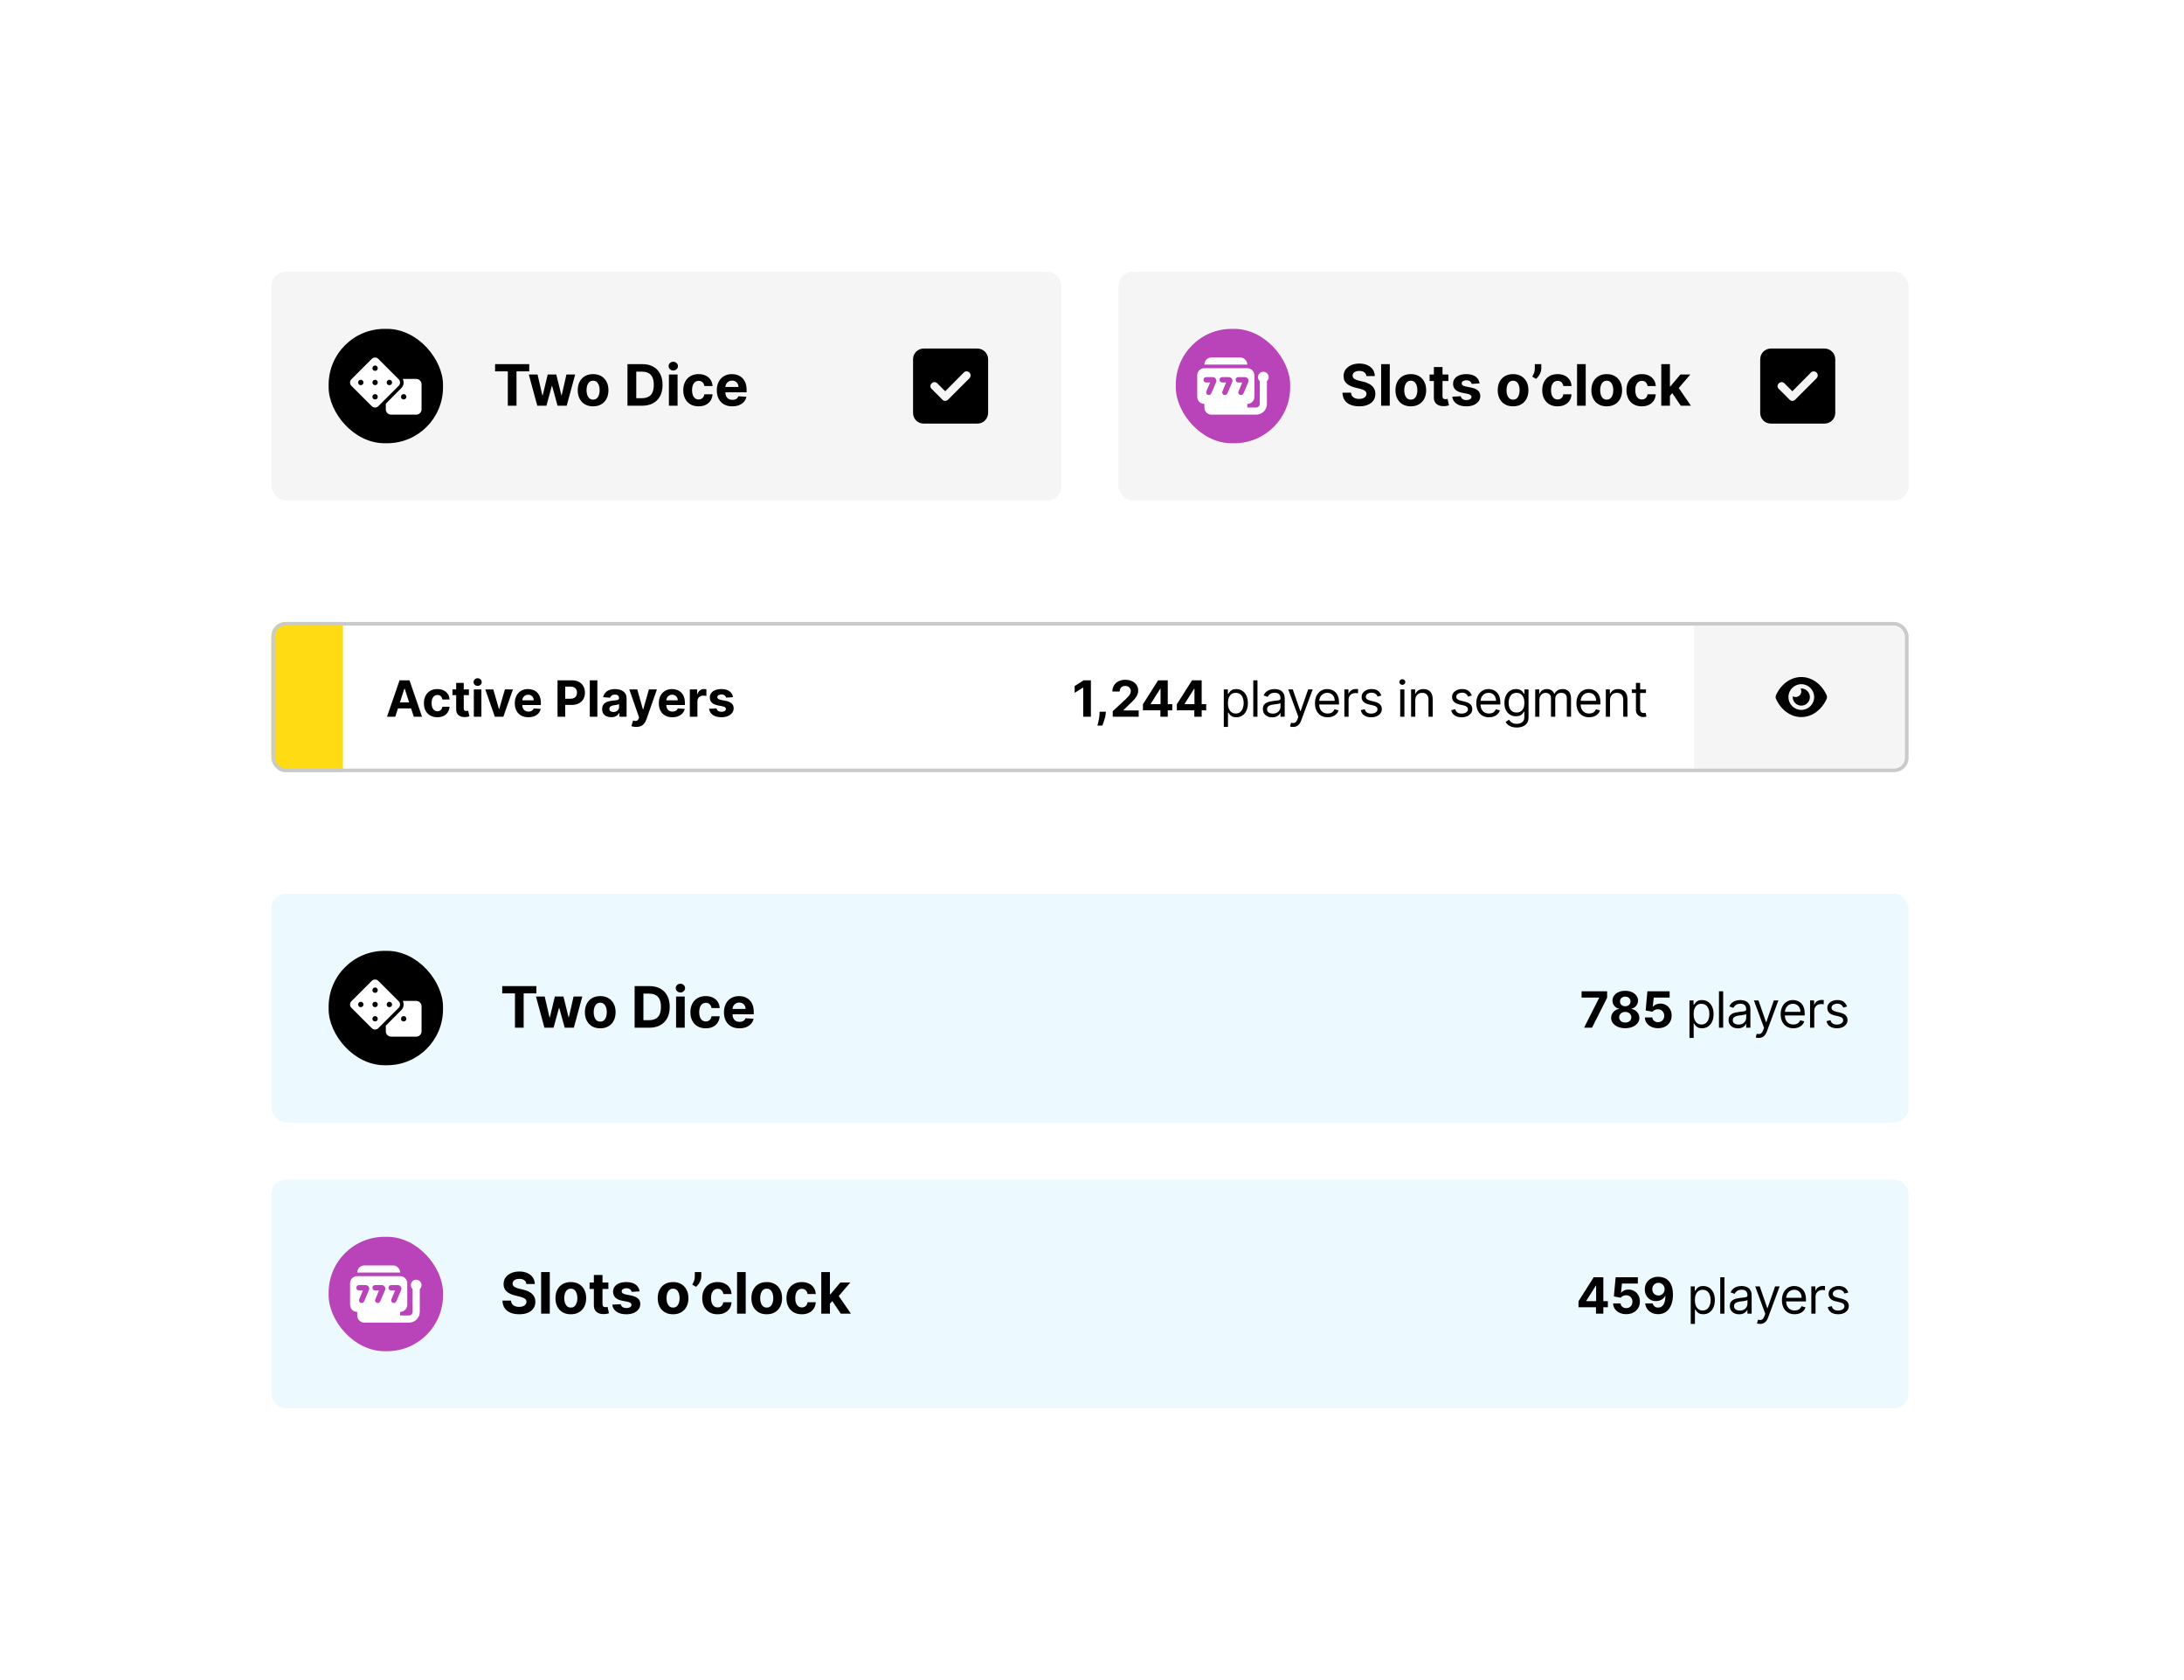 <svg width="611" height="470" viewBox="0 0 611 470" fill="none" xmlns="http://www.w3.org/2000/svg">
<g filter="url(#filter0_d_196_21176)">
<g clip-path="url(#clip0_196_21176)">
<rect x="60.254" y="30" width="490" height="350" rx="8" fill="white"/>
<rect width="490" height="350" transform="translate(59.938 30)" fill="white"/>
<rect x="75.938" y="46" width="221" height="64" rx="4" fill="#F5F5F5"/>
<rect x="91.938" y="62" width="32" height="32" rx="15.639" fill="black"/>
<path d="M105.812 70.375L111.562 76.125C112.031 76.625 112.031 77.406 111.562 77.906L105.812 83.656C105.312 84.125 104.531 84.125 104.031 83.656L98.281 77.906C97.812 77.406 97.812 76.625 98.281 76.125L104.031 70.375C104.531 69.906 105.312 69.906 105.812 70.375ZM105.687 77C105.687 76.594 105.344 76.25 104.937 76.25C104.5 76.25 104.187 76.594 104.187 77C104.187 77.438 104.5 77.75 104.937 77.75C105.344 77.75 105.687 77.438 105.687 77ZM100.937 77.75C101.344 77.75 101.687 77.438 101.687 77C101.687 76.594 101.344 76.25 100.937 76.25C100.5 76.25 100.187 76.594 100.187 77C100.187 77.438 100.5 77.75 100.937 77.75ZM104.937 80.25C104.5 80.25 104.187 80.594 104.187 81C104.187 81.438 104.5 81.75 104.937 81.75C105.344 81.75 105.687 81.438 105.687 81C105.687 80.594 105.344 80.25 104.937 80.25ZM108.937 77.75C109.344 77.75 109.687 77.438 109.687 77C109.687 76.594 109.344 76.25 108.937 76.25C108.5 76.25 108.187 76.594 108.187 77C108.187 77.438 108.5 77.75 108.937 77.75ZM104.937 72.25C104.5 72.25 104.187 72.594 104.187 73C104.187 73.438 104.5 73.75 104.937 73.75C105.344 73.75 105.687 73.438 105.687 73C105.687 72.594 105.344 72.25 104.937 72.25ZM107.937 84.5V82.938L112.25 78.594C112.969 77.906 113.094 76.844 112.687 76H116.437C117.25 76 117.937 76.688 117.937 77.5V84.5C117.937 85.344 117.25 86 116.437 86H109.437C108.594 86 107.937 85.344 107.937 84.5ZM112.937 81.75C113.344 81.75 113.687 81.438 113.687 81C113.687 80.594 113.344 80.25 112.937 80.25C112.5 80.25 112.187 80.594 112.187 81C112.187 81.438 112.5 81.75 112.937 81.75Z" fill="white"/>
<path d="M138.506 73.892V71.864H148.062V73.892H144.5V83.5H142.068V73.892H138.506ZM150.312 83.5L147.938 74.773H150.386L151.739 80.636H151.818L153.227 74.773H155.631L157.062 80.602H157.136L158.466 74.773H160.909L158.54 83.5H155.977L154.477 78.011H154.369L152.869 83.5H150.312ZM165.925 83.671C165.042 83.671 164.279 83.483 163.635 83.108C162.995 82.729 162.5 82.203 162.152 81.528C161.804 80.85 161.629 80.064 161.629 79.171C161.629 78.269 161.804 77.481 162.152 76.807C162.5 76.129 162.995 75.602 163.635 75.227C164.279 74.849 165.042 74.659 165.925 74.659C166.807 74.659 167.569 74.849 168.209 75.227C168.853 75.602 169.349 76.129 169.697 76.807C170.046 77.481 170.22 78.269 170.22 79.171C170.22 80.064 170.046 80.85 169.697 81.528C169.349 82.203 168.853 82.729 168.209 83.108C167.569 83.483 166.807 83.671 165.925 83.671ZM165.936 81.796C166.338 81.796 166.673 81.682 166.942 81.454C167.211 81.224 167.413 80.909 167.55 80.511C167.69 80.114 167.76 79.661 167.76 79.153C167.76 78.646 167.69 78.193 167.55 77.796C167.413 77.398 167.211 77.083 166.942 76.852C166.673 76.621 166.338 76.506 165.936 76.506C165.531 76.506 165.19 76.621 164.913 76.852C164.641 77.083 164.434 77.398 164.294 77.796C164.158 78.193 164.089 78.646 164.089 79.153C164.089 79.661 164.158 80.114 164.294 80.511C164.434 80.909 164.641 81.224 164.913 81.454C165.19 81.682 165.531 81.796 165.936 81.796ZM179.668 83.5H175.543V71.864H179.702C180.872 71.864 181.88 72.097 182.724 72.562C183.569 73.025 184.219 73.689 184.673 74.557C185.132 75.424 185.361 76.462 185.361 77.671C185.361 78.883 185.132 79.924 184.673 80.796C184.219 81.667 183.565 82.335 182.713 82.801C181.865 83.267 180.849 83.5 179.668 83.5ZM178.003 81.392H179.565C180.293 81.392 180.904 81.263 181.401 81.006C181.901 80.744 182.276 80.341 182.526 79.796C182.779 79.246 182.906 78.538 182.906 77.671C182.906 76.811 182.779 76.108 182.526 75.562C182.276 75.017 181.902 74.615 181.406 74.358C180.91 74.1 180.298 73.972 179.571 73.972H178.003V81.392ZM187.138 83.5V74.773H189.558V83.5H187.138ZM188.354 73.648C187.994 73.648 187.685 73.528 187.428 73.29C187.174 73.047 187.047 72.758 187.047 72.421C187.047 72.087 187.174 71.801 187.428 71.562C187.685 71.32 187.994 71.199 188.354 71.199C188.714 71.199 189.02 71.32 189.274 71.562C189.532 71.801 189.661 72.087 189.661 72.421C189.661 72.758 189.532 73.047 189.274 73.29C189.02 73.528 188.714 73.648 188.354 73.648ZM195.44 83.671C194.546 83.671 193.777 83.481 193.134 83.102C192.493 82.72 192.001 82.189 191.656 81.511C191.315 80.833 191.145 80.053 191.145 79.171C191.145 78.276 191.317 77.492 191.662 76.818C192.01 76.14 192.505 75.612 193.145 75.233C193.785 74.85 194.546 74.659 195.429 74.659C196.19 74.659 196.857 74.797 197.429 75.074C198.001 75.35 198.454 75.739 198.787 76.239C199.12 76.739 199.304 77.326 199.338 78H197.054C196.99 77.564 196.819 77.214 196.543 76.949C196.27 76.68 195.912 76.546 195.469 76.546C195.094 76.546 194.766 76.648 194.486 76.852C194.209 77.053 193.993 77.347 193.838 77.733C193.683 78.119 193.605 78.587 193.605 79.136C193.605 79.693 193.681 80.167 193.832 80.557C193.988 80.947 194.205 81.244 194.486 81.449C194.766 81.653 195.094 81.756 195.469 81.756C195.745 81.756 195.993 81.699 196.213 81.585C196.437 81.472 196.62 81.307 196.764 81.091C196.912 80.871 197.009 80.608 197.054 80.301H199.338C199.3 80.968 199.118 81.555 198.793 82.062C198.471 82.566 198.026 82.96 197.457 83.244C196.889 83.528 196.217 83.671 195.44 83.671ZM204.865 83.671C203.967 83.671 203.195 83.489 202.547 83.125C201.903 82.758 201.407 82.239 201.058 81.568C200.71 80.894 200.536 80.097 200.536 79.176C200.536 78.278 200.71 77.49 201.058 76.812C201.407 76.135 201.897 75.606 202.53 75.227C203.166 74.849 203.912 74.659 204.768 74.659C205.344 74.659 205.88 74.752 206.376 74.938C206.876 75.119 207.312 75.394 207.683 75.761C208.058 76.129 208.35 76.591 208.558 77.148C208.767 77.701 208.871 78.349 208.871 79.091V79.756H201.501V78.256H206.592C206.592 77.907 206.517 77.599 206.365 77.329C206.214 77.061 206.003 76.85 205.734 76.699C205.469 76.544 205.161 76.466 204.808 76.466C204.441 76.466 204.115 76.551 203.831 76.722C203.551 76.888 203.331 77.114 203.172 77.398C203.013 77.678 202.931 77.99 202.928 78.335V79.761C202.928 80.193 203.007 80.566 203.166 80.881C203.329 81.195 203.558 81.438 203.854 81.608C204.149 81.778 204.5 81.864 204.905 81.864C205.174 81.864 205.42 81.826 205.643 81.75C205.867 81.674 206.058 81.561 206.217 81.409C206.376 81.258 206.498 81.072 206.581 80.852L208.82 81C208.706 81.538 208.473 82.008 208.121 82.409C207.772 82.807 207.321 83.117 206.768 83.341C206.219 83.561 205.585 83.671 204.865 83.671Z" fill="black"/>
<path d="M258.438 67.5H273.438C275.078 67.5 276.438 68.859 276.438 70.5V85.5C276.438 87.188 275.078 88.5 273.438 88.5H258.438C256.75 88.5 255.438 87.188 255.438 85.5V70.5C255.438 68.859 256.75 67.5 258.438 67.5ZM271.234 75.797H271.188C271.656 75.375 271.656 74.672 271.188 74.203C270.766 73.781 270.062 73.781 269.641 74.203L264.438 79.453L262.234 77.25C261.766 76.781 261.062 76.781 260.641 77.25C260.172 77.672 260.172 78.375 260.641 78.797L263.641 81.797C264.062 82.266 264.766 82.266 265.234 81.797L271.234 75.797Z" fill="black"/>
<rect x="312.938" y="46" width="221" height="64" rx="4" fill="#F5F5F5"/>
<rect x="328.938" y="62" width="32" height="32" rx="15.639" fill="#B943B8"/>
<path d="M338.937 70H346.937C348.031 70 348.937 70.906 348.937 72H336.937C336.937 70.906 337.812 70 338.937 70ZM336.937 73H348.937C350.031 73 350.937 73.906 350.937 75V81C350.937 82.125 350.031 83 348.937 83V84H351.437C351.969 84 352.437 83.562 352.437 83V76.625C352.125 76.344 351.937 75.969 351.937 75.5C351.937 74.688 352.594 74 353.437 74C354.25 74 354.937 74.688 354.937 75.5C354.937 75.969 354.719 76.344 354.437 76.625V83C354.437 84.656 353.094 86 351.437 86H348.937H347.937H338.937C337.812 86 336.937 85.125 336.937 84V83C335.812 83 334.937 82.125 334.937 81V75C334.937 73.906 335.812 73 336.937 73ZM336.687 76.25C336.687 76.688 337 77 337.437 77H338.531L337.5 79.469C337.312 79.844 337.5 80.281 337.875 80.469C338.25 80.625 338.687 80.438 338.875 80.062L340.219 76.906C340.5 76.25 340 75.5 339.281 75.5H337.437C337 75.5 336.687 75.844 336.687 76.25ZM341.937 75.5C341.5 75.5 341.187 75.844 341.187 76.25C341.187 76.688 341.5 77 341.937 77H343.031L342 79.469C341.812 79.844 342 80.281 342.375 80.469C342.75 80.625 343.187 80.438 343.375 80.062L344.719 76.906C345 76.25 344.5 75.5 343.781 75.5H341.937ZM345.687 76.25C345.687 76.688 346 77 346.437 77H347.531L346.5 79.469C346.312 79.844 346.5 80.281 346.875 80.469C347.25 80.625 347.687 80.438 347.875 80.062L349.219 76.906C349.5 76.25 349 75.5 348.281 75.5H346.437C346 75.5 345.687 75.844 345.687 76.25Z" fill="white"/>
<path d="M382.261 75.21C382.216 74.752 382.021 74.396 381.676 74.142C381.331 73.888 380.864 73.761 380.273 73.761C379.871 73.761 379.532 73.818 379.256 73.932C378.979 74.042 378.767 74.195 378.619 74.392C378.475 74.589 378.403 74.812 378.403 75.062C378.396 75.271 378.439 75.453 378.534 75.608C378.633 75.763 378.767 75.898 378.938 76.011C379.108 76.121 379.305 76.218 379.528 76.301C379.752 76.381 379.991 76.449 380.244 76.506L381.29 76.756C381.797 76.869 382.263 77.021 382.688 77.21C383.112 77.4 383.479 77.633 383.79 77.909C384.1 78.186 384.341 78.511 384.511 78.886C384.686 79.261 384.775 79.691 384.778 80.176C384.775 80.888 384.593 81.506 384.233 82.028C383.877 82.547 383.362 82.951 382.688 83.239C382.017 83.523 381.208 83.665 380.261 83.665C379.322 83.665 378.504 83.521 377.807 83.233C377.114 82.945 376.572 82.519 376.182 81.954C375.795 81.386 375.593 80.684 375.574 79.847H377.955C377.981 80.237 378.093 80.562 378.29 80.824C378.491 81.081 378.758 81.276 379.091 81.409C379.428 81.538 379.809 81.602 380.233 81.602C380.65 81.602 381.011 81.542 381.318 81.421C381.629 81.299 381.869 81.131 382.04 80.915C382.21 80.699 382.295 80.451 382.295 80.171C382.295 79.909 382.218 79.689 382.062 79.511C381.911 79.333 381.688 79.182 381.392 79.057C381.1 78.932 380.742 78.818 380.318 78.716L379.051 78.398C378.07 78.159 377.295 77.786 376.727 77.278C376.159 76.771 375.877 76.087 375.881 75.227C375.877 74.523 376.064 73.907 376.443 73.381C376.826 72.854 377.35 72.443 378.017 72.148C378.684 71.852 379.441 71.704 380.29 71.704C381.153 71.704 381.907 71.852 382.551 72.148C383.199 72.443 383.703 72.854 384.062 73.381C384.422 73.907 384.608 74.517 384.619 75.21H382.261ZM388.808 71.864V83.5H386.388V71.864H388.808ZM394.69 83.671C393.808 83.671 393.045 83.483 392.401 83.108C391.76 82.729 391.266 82.203 390.918 81.528C390.569 80.85 390.395 80.064 390.395 79.171C390.395 78.269 390.569 77.481 390.918 76.807C391.266 76.129 391.76 75.602 392.401 75.227C393.045 74.849 393.808 74.659 394.69 74.659C395.573 74.659 396.334 74.849 396.974 75.227C397.618 75.602 398.115 76.129 398.463 76.807C398.812 77.481 398.986 78.269 398.986 79.171C398.986 80.064 398.812 80.85 398.463 81.528C398.115 82.203 397.618 82.729 396.974 83.108C396.334 83.483 395.573 83.671 394.69 83.671ZM394.702 81.796C395.103 81.796 395.438 81.682 395.707 81.454C395.976 81.224 396.179 80.909 396.315 80.511C396.455 80.114 396.526 79.661 396.526 79.153C396.526 78.646 396.455 78.193 396.315 77.796C396.179 77.398 395.976 77.083 395.707 76.852C395.438 76.621 395.103 76.506 394.702 76.506C394.296 76.506 393.955 76.621 393.679 76.852C393.406 77.083 393.2 77.398 393.06 77.796C392.923 78.193 392.855 78.646 392.855 79.153C392.855 79.661 392.923 80.114 393.06 80.511C393.2 80.909 393.406 81.224 393.679 81.454C393.955 81.682 394.296 81.796 394.702 81.796ZM405.202 74.773V76.591H399.946V74.773H405.202ZM401.139 72.682H403.56V80.818C403.56 81.042 403.594 81.216 403.662 81.341C403.73 81.462 403.825 81.547 403.946 81.597C404.071 81.646 404.215 81.671 404.378 81.671C404.491 81.671 404.605 81.661 404.719 81.642C404.832 81.619 404.92 81.602 404.98 81.591L405.361 83.392C405.24 83.43 405.069 83.474 404.849 83.523C404.63 83.576 404.363 83.608 404.048 83.619C403.465 83.642 402.954 83.564 402.514 83.386C402.079 83.208 401.74 82.932 401.497 82.557C401.255 82.182 401.135 81.708 401.139 81.136V72.682ZM413.93 77.261L411.714 77.398C411.677 77.208 411.595 77.038 411.47 76.886C411.345 76.731 411.18 76.608 410.976 76.517C410.775 76.422 410.535 76.375 410.254 76.375C409.879 76.375 409.563 76.454 409.305 76.614C409.048 76.769 408.919 76.977 408.919 77.239C408.919 77.447 409.002 77.623 409.169 77.767C409.336 77.911 409.622 78.026 410.027 78.114L411.607 78.432C412.455 78.606 413.088 78.886 413.504 79.273C413.921 79.659 414.129 80.167 414.129 80.796C414.129 81.367 413.961 81.869 413.624 82.301C413.29 82.733 412.832 83.07 412.249 83.312C411.669 83.551 411 83.671 410.243 83.671C409.088 83.671 408.167 83.43 407.482 82.949C406.8 82.464 406.4 81.805 406.283 80.972L408.663 80.847C408.735 81.199 408.91 81.468 409.186 81.653C409.463 81.835 409.817 81.926 410.249 81.926C410.673 81.926 411.014 81.845 411.271 81.682C411.533 81.515 411.665 81.301 411.669 81.04C411.665 80.82 411.572 80.64 411.391 80.5C411.209 80.356 410.929 80.246 410.55 80.171L409.038 79.869C408.186 79.699 407.552 79.403 407.135 78.983C406.722 78.562 406.516 78.026 406.516 77.375C406.516 76.814 406.667 76.331 406.97 75.926C407.277 75.521 407.707 75.208 408.26 74.989C408.817 74.769 409.468 74.659 410.214 74.659C411.317 74.659 412.184 74.892 412.817 75.358C413.453 75.824 413.824 76.458 413.93 77.261ZM423.3 83.671C422.417 83.671 421.654 83.483 421.01 83.108C420.37 82.729 419.875 82.203 419.527 81.528C419.179 80.85 419.004 80.064 419.004 79.171C419.004 78.269 419.179 77.481 419.527 76.807C419.875 76.129 420.37 75.602 421.01 75.227C421.654 74.849 422.417 74.659 423.3 74.659C424.182 74.659 424.944 74.849 425.584 75.227C426.228 75.602 426.724 76.129 427.072 76.807C427.421 77.481 427.595 78.269 427.595 79.171C427.595 80.064 427.421 80.85 427.072 81.528C426.724 82.203 426.228 82.729 425.584 83.108C424.944 83.483 424.182 83.671 423.3 83.671ZM423.311 81.796C423.713 81.796 424.048 81.682 424.317 81.454C424.586 81.224 424.788 80.909 424.925 80.511C425.065 80.114 425.135 79.661 425.135 79.153C425.135 78.646 425.065 78.193 424.925 77.796C424.788 77.398 424.586 77.083 424.317 76.852C424.048 76.621 423.713 76.506 423.311 76.506C422.906 76.506 422.565 76.621 422.288 76.852C422.016 77.083 421.809 77.398 421.669 77.796C421.533 78.193 421.464 78.646 421.464 79.153C421.464 79.661 421.533 80.114 421.669 80.511C421.809 80.909 422.016 81.224 422.288 81.454C422.565 81.682 422.906 81.796 423.311 81.796ZM431.197 71.864V73.091C431.197 73.439 431.129 73.796 430.993 74.159C430.86 74.519 430.682 74.86 430.459 75.182C430.235 75.5 429.991 75.771 429.726 75.994L428.658 75.364C428.847 75.064 429.014 74.733 429.158 74.369C429.305 74.006 429.379 73.583 429.379 73.102V71.864H431.197ZM435.753 83.671C434.859 83.671 434.09 83.481 433.446 83.102C432.806 82.72 432.313 82.189 431.969 81.511C431.628 80.833 431.457 80.053 431.457 79.171C431.457 78.276 431.63 77.492 431.974 76.818C432.323 76.14 432.817 75.612 433.457 75.233C434.098 74.85 434.859 74.659 435.741 74.659C436.503 74.659 437.17 74.797 437.741 75.074C438.313 75.35 438.766 75.739 439.099 76.239C439.433 76.739 439.616 77.326 439.651 78H437.366C437.302 77.564 437.132 77.214 436.855 76.949C436.582 76.68 436.224 76.546 435.781 76.546C435.406 76.546 435.079 76.648 434.798 76.852C434.522 77.053 434.306 77.347 434.151 77.733C433.995 78.119 433.918 78.587 433.918 79.136C433.918 79.693 433.993 80.167 434.145 80.557C434.3 80.947 434.518 81.244 434.798 81.449C435.079 81.653 435.406 81.756 435.781 81.756C436.058 81.756 436.306 81.699 436.526 81.585C436.749 81.472 436.933 81.307 437.077 81.091C437.224 80.871 437.321 80.608 437.366 80.301H439.651C439.613 80.968 439.431 81.555 439.105 82.062C438.783 82.566 438.338 82.96 437.77 83.244C437.202 83.528 436.529 83.671 435.753 83.671ZM443.621 71.864V83.5H441.2V71.864H443.621ZM449.503 83.671C448.62 83.671 447.857 83.483 447.213 83.108C446.573 82.729 446.079 82.203 445.73 81.528C445.382 80.85 445.207 80.064 445.207 79.171C445.207 78.269 445.382 77.481 445.73 76.807C446.079 76.129 446.573 75.602 447.213 75.227C447.857 74.849 448.62 74.659 449.503 74.659C450.385 74.659 451.147 74.849 451.787 75.227C452.431 75.602 452.927 76.129 453.276 76.807C453.624 77.481 453.798 78.269 453.798 79.171C453.798 80.064 453.624 80.85 453.276 81.528C452.927 82.203 452.431 82.729 451.787 83.108C451.147 83.483 450.385 83.671 449.503 83.671ZM449.514 81.796C449.916 81.796 450.251 81.682 450.52 81.454C450.789 81.224 450.991 80.909 451.128 80.511C451.268 80.114 451.338 79.661 451.338 79.153C451.338 78.646 451.268 78.193 451.128 77.796C450.991 77.398 450.789 77.083 450.52 76.852C450.251 76.621 449.916 76.506 449.514 76.506C449.109 76.506 448.768 76.621 448.491 76.852C448.219 77.083 448.012 77.398 447.872 77.796C447.736 78.193 447.668 78.646 447.668 79.153C447.668 79.661 447.736 80.114 447.872 80.511C448.012 80.909 448.219 81.224 448.491 81.454C448.768 81.682 449.109 81.796 449.514 81.796ZM459.315 83.671C458.421 83.671 457.652 83.481 457.009 83.102C456.368 82.72 455.876 82.189 455.531 81.511C455.19 80.833 455.02 80.053 455.02 79.171C455.02 78.276 455.192 77.492 455.537 76.818C455.885 76.14 456.38 75.612 457.02 75.233C457.66 74.85 458.421 74.659 459.304 74.659C460.065 74.659 460.732 74.797 461.304 75.074C461.876 75.35 462.329 75.739 462.662 76.239C462.995 76.739 463.179 77.326 463.213 78H460.929C460.865 77.564 460.694 77.214 460.418 76.949C460.145 76.68 459.787 76.546 459.344 76.546C458.969 76.546 458.641 76.648 458.361 76.852C458.084 77.053 457.868 77.347 457.713 77.733C457.558 78.119 457.48 78.587 457.48 79.136C457.48 79.693 457.556 80.167 457.707 80.557C457.863 80.947 458.08 81.244 458.361 81.449C458.641 81.653 458.969 81.756 459.344 81.756C459.62 81.756 459.868 81.699 460.088 81.585C460.312 81.472 460.495 81.307 460.639 81.091C460.787 80.871 460.884 80.608 460.929 80.301H463.213C463.175 80.968 462.993 81.555 462.668 82.062C462.346 82.566 461.901 82.96 461.332 83.244C460.764 83.528 460.092 83.671 459.315 83.671ZM466.956 80.989L466.962 78.085H467.314L470.109 74.773H472.888L469.132 79.159H468.558L466.956 80.989ZM464.763 83.5V71.864H467.183V83.5H464.763ZM470.217 83.5L467.649 79.699L469.263 77.989L473.053 83.5H470.217Z" fill="black"/>
<path d="M495.438 67.5H510.438C512.078 67.5 513.438 68.859 513.438 70.5V85.5C513.438 87.188 512.078 88.5 510.438 88.5H495.438C493.75 88.5 492.438 87.188 492.438 85.5V70.5C492.438 68.859 493.75 67.5 495.438 67.5ZM508.234 75.797H508.188C508.656 75.375 508.656 74.672 508.188 74.203C507.766 73.781 507.062 73.781 506.641 74.203L501.438 79.453L499.234 77.25C498.766 76.781 498.062 76.781 497.641 77.25C497.172 77.672 497.172 78.375 497.641 78.797L500.641 81.797C501.062 82.266 501.766 82.266 502.234 81.797L508.234 75.797Z" fill="black"/>
<g clip-path="url(#clip1_196_21176)">
<rect x="75.938" y="144" width="458" height="42" rx="4" fill="white"/>
<rect width="20" height="42" transform="translate(75.938 144)" fill="#FFDB14"/>
<path d="M110.577 170.5H108.271L111.786 160.318H114.56L118.07 170.5H115.763L113.212 162.645H113.133L110.577 170.5ZM110.433 166.498H115.882V168.178H110.433V166.498ZM122.35 170.649C121.568 170.649 120.895 170.483 120.332 170.152C119.772 169.817 119.341 169.353 119.039 168.76C118.741 168.167 118.592 167.484 118.592 166.712C118.592 165.929 118.742 165.243 119.044 164.653C119.349 164.06 119.781 163.598 120.342 163.266C120.902 162.932 121.568 162.764 122.34 162.764C123.006 162.764 123.59 162.885 124.09 163.127C124.591 163.369 124.987 163.709 125.278 164.146C125.57 164.584 125.731 165.098 125.761 165.688H123.762C123.706 165.306 123.557 165 123.315 164.768C123.076 164.532 122.763 164.415 122.375 164.415C122.047 164.415 121.76 164.504 121.515 164.683C121.273 164.859 121.084 165.116 120.948 165.454C120.812 165.792 120.744 166.201 120.744 166.682C120.744 167.169 120.811 167.583 120.943 167.925C121.079 168.266 121.27 168.526 121.515 168.705C121.76 168.884 122.047 168.974 122.375 168.974C122.617 168.974 122.834 168.924 123.026 168.825C123.222 168.725 123.383 168.581 123.509 168.392C123.638 168.2 123.722 167.969 123.762 167.701H125.761C125.728 168.284 125.568 168.798 125.283 169.242C125.002 169.683 124.612 170.028 124.115 170.276C123.618 170.525 123.03 170.649 122.35 170.649ZM131.178 162.864V164.455H126.58V162.864H131.178ZM127.624 161.034H129.742V168.153C129.742 168.349 129.771 168.501 129.831 168.611C129.891 168.717 129.974 168.791 130.08 168.835C130.189 168.878 130.315 168.899 130.458 168.899C130.557 168.899 130.656 168.891 130.756 168.874C130.855 168.854 130.932 168.839 130.985 168.83L131.318 170.406C131.212 170.439 131.062 170.477 130.87 170.52C130.678 170.566 130.444 170.594 130.169 170.604C129.659 170.624 129.211 170.556 128.827 170.401C128.446 170.245 128.149 170.003 127.937 169.675C127.725 169.347 127.62 168.932 127.624 168.432V161.034ZM132.558 170.5V162.864H134.676V170.5H132.558ZM133.622 161.879C133.307 161.879 133.037 161.775 132.812 161.566C132.59 161.354 132.479 161.1 132.479 160.805C132.479 160.514 132.59 160.263 132.812 160.055C133.037 159.843 133.307 159.737 133.622 159.737C133.937 159.737 134.205 159.843 134.427 160.055C134.653 160.263 134.765 160.514 134.765 160.805C134.765 161.1 134.653 161.354 134.427 161.566C134.205 161.775 133.937 161.879 133.622 161.879ZM143.492 162.864L140.822 170.5H138.436L135.766 162.864H138.003L139.589 168.327H139.669L141.25 162.864H143.492ZM147.81 170.649C147.024 170.649 146.348 170.49 145.781 170.172C145.218 169.85 144.784 169.396 144.479 168.81C144.174 168.22 144.021 167.522 144.021 166.717C144.021 165.931 144.174 165.242 144.479 164.648C144.784 164.055 145.213 163.593 145.766 163.261C146.323 162.93 146.976 162.764 147.725 162.764C148.229 162.764 148.698 162.845 149.132 163.008C149.57 163.167 149.951 163.407 150.276 163.729C150.604 164.05 150.859 164.455 151.041 164.942C151.223 165.426 151.315 165.992 151.315 166.642V167.224H144.866V165.911H149.321C149.321 165.606 149.255 165.336 149.122 165.101C148.99 164.866 148.806 164.682 148.57 164.549C148.338 164.413 148.068 164.345 147.76 164.345C147.438 164.345 147.153 164.42 146.905 164.569C146.66 164.715 146.467 164.912 146.328 165.161C146.189 165.406 146.118 165.679 146.114 165.981V167.229C146.114 167.607 146.184 167.933 146.323 168.208C146.466 168.483 146.666 168.695 146.925 168.844C147.183 168.994 147.49 169.068 147.844 169.068C148.08 169.068 148.295 169.035 148.491 168.969C148.686 168.902 148.854 168.803 148.993 168.67C149.132 168.538 149.238 168.375 149.311 168.183L151.27 168.312C151.17 168.783 150.967 169.194 150.658 169.545C150.353 169.893 149.959 170.165 149.475 170.361C148.995 170.553 148.439 170.649 147.81 170.649ZM155.977 170.5V160.318H159.994C160.766 160.318 161.424 160.466 161.968 160.761C162.511 161.052 162.925 161.458 163.21 161.979C163.499 162.496 163.643 163.092 163.643 163.768C163.643 164.445 163.497 165.041 163.205 165.558C162.914 166.075 162.491 166.478 161.938 166.766C161.387 167.055 160.721 167.199 159.939 167.199H157.379V165.474H159.591C160.005 165.474 160.347 165.402 160.615 165.26C160.887 165.114 161.089 164.914 161.222 164.658C161.358 164.4 161.426 164.103 161.426 163.768C161.426 163.43 161.358 163.135 161.222 162.884C161.089 162.628 160.887 162.431 160.615 162.292C160.343 162.149 159.999 162.078 159.581 162.078H158.129V170.5H155.977ZM167.119 160.318V170.5H165.001V160.318H167.119ZM170.993 170.644C170.506 170.644 170.072 170.56 169.691 170.391C169.31 170.218 169.008 169.965 168.786 169.63C168.567 169.292 168.458 168.871 168.458 168.367C168.458 167.943 168.536 167.587 168.692 167.298C168.847 167.01 169.059 166.778 169.328 166.602C169.596 166.427 169.901 166.294 170.243 166.205C170.587 166.115 170.949 166.052 171.327 166.016C171.771 165.969 172.129 165.926 172.4 165.886C172.672 165.843 172.869 165.78 172.992 165.697C173.115 165.615 173.176 165.492 173.176 165.33V165.3C173.176 164.985 173.077 164.741 172.878 164.569C172.682 164.397 172.404 164.31 172.042 164.31C171.661 164.31 171.358 164.395 171.133 164.564C170.907 164.73 170.758 164.938 170.685 165.19L168.726 165.031C168.826 164.567 169.021 164.166 169.313 163.828C169.605 163.487 169.981 163.225 170.442 163.043C170.906 162.857 171.443 162.764 172.052 162.764C172.477 162.764 172.883 162.814 173.27 162.913C173.662 163.013 174.008 163.167 174.309 163.376C174.614 163.585 174.855 163.853 175.03 164.181C175.206 164.506 175.294 164.895 175.294 165.349V170.5H173.285V169.441H173.226C173.103 169.68 172.939 169.89 172.733 170.072C172.528 170.251 172.281 170.392 171.993 170.495C171.704 170.594 171.371 170.644 170.993 170.644ZM171.6 169.183C171.912 169.183 172.187 169.121 172.425 168.999C172.664 168.873 172.851 168.704 172.987 168.491C173.123 168.279 173.191 168.039 173.191 167.771V166.96C173.125 167.003 173.033 167.043 172.917 167.08C172.805 167.113 172.677 167.144 172.535 167.174C172.392 167.201 172.25 167.225 172.107 167.249C171.965 167.268 171.835 167.287 171.719 167.303C171.471 167.34 171.254 167.398 171.068 167.477C170.882 167.557 170.738 167.665 170.635 167.8C170.533 167.933 170.481 168.099 170.481 168.298C170.481 168.586 170.586 168.806 170.795 168.959C171.007 169.108 171.275 169.183 171.6 169.183ZM177.971 173.364C177.703 173.364 177.451 173.342 177.215 173.299C176.983 173.259 176.791 173.208 176.639 173.145L177.116 171.564C177.365 171.64 177.588 171.682 177.787 171.688C177.989 171.695 178.163 171.648 178.309 171.549C178.458 171.45 178.579 171.281 178.672 171.042L178.796 170.719L176.057 162.864H178.284L179.865 168.472H179.945L181.541 162.864H183.783L180.815 171.325C180.672 171.736 180.478 172.094 180.233 172.399C179.991 172.707 179.685 172.944 179.313 173.11C178.942 173.279 178.495 173.364 177.971 173.364ZM188.101 170.649C187.315 170.649 186.639 170.49 186.072 170.172C185.509 169.85 185.075 169.396 184.77 168.81C184.465 168.22 184.312 167.522 184.312 166.717C184.312 165.931 184.465 165.242 184.77 164.648C185.075 164.055 185.504 163.593 186.057 163.261C186.614 162.93 187.267 162.764 188.016 162.764C188.52 162.764 188.989 162.845 189.423 163.008C189.861 163.167 190.242 163.407 190.567 163.729C190.895 164.05 191.15 164.455 191.332 164.942C191.515 165.426 191.606 165.992 191.606 166.642V167.224H185.157V165.911H189.612C189.612 165.606 189.546 165.336 189.413 165.101C189.281 164.866 189.097 164.682 188.861 164.549C188.629 164.413 188.359 164.345 188.051 164.345C187.729 164.345 187.444 164.42 187.196 164.569C186.951 164.715 186.758 164.912 186.619 165.161C186.48 165.406 186.409 165.679 186.405 165.981V167.229C186.405 167.607 186.475 167.933 186.614 168.208C186.757 168.483 186.957 168.695 187.216 168.844C187.474 168.994 187.781 169.068 188.135 169.068C188.371 169.068 188.586 169.035 188.782 168.969C188.977 168.902 189.145 168.803 189.284 168.67C189.423 168.538 189.529 168.375 189.602 168.183L191.561 168.312C191.461 168.783 191.258 169.194 190.949 169.545C190.644 169.893 190.25 170.165 189.766 170.361C189.286 170.553 188.73 170.649 188.101 170.649ZM192.988 170.5V162.864H195.041V164.196H195.121C195.26 163.722 195.493 163.364 195.822 163.122C196.15 162.877 196.528 162.754 196.955 162.754C197.061 162.754 197.175 162.761 197.298 162.774C197.421 162.787 197.528 162.806 197.621 162.829V164.708C197.522 164.678 197.384 164.652 197.209 164.629C197.033 164.605 196.872 164.594 196.726 164.594C196.415 164.594 196.136 164.662 195.891 164.798C195.649 164.93 195.457 165.116 195.314 165.354C195.175 165.593 195.106 165.868 195.106 166.18V170.5H192.988ZM205.07 165.041L203.131 165.161C203.098 164.995 203.027 164.846 202.917 164.713C202.808 164.577 202.664 164.469 202.485 164.39C202.309 164.307 202.099 164.266 201.853 164.266C201.525 164.266 201.248 164.335 201.023 164.474C200.798 164.61 200.685 164.793 200.685 165.021C200.685 165.204 200.758 165.358 200.904 165.484C201.05 165.61 201.3 165.711 201.654 165.787L203.037 166.065C203.779 166.218 204.333 166.463 204.697 166.801C205.062 167.139 205.244 167.583 205.244 168.134C205.244 168.634 205.096 169.073 204.801 169.451C204.51 169.829 204.109 170.124 203.598 170.336C203.091 170.545 202.506 170.649 201.843 170.649C200.833 170.649 200.027 170.439 199.427 170.018C198.831 169.594 198.481 169.017 198.378 168.288L200.461 168.178C200.524 168.487 200.677 168.722 200.919 168.884C201.161 169.043 201.471 169.123 201.848 169.123C202.22 169.123 202.518 169.052 202.743 168.909C202.972 168.763 203.088 168.576 203.091 168.347C203.088 168.155 203.007 167.998 202.848 167.875C202.689 167.749 202.443 167.653 202.112 167.587L200.789 167.323C200.044 167.174 199.489 166.915 199.124 166.548C198.763 166.18 198.582 165.711 198.582 165.141C198.582 164.65 198.715 164.228 198.98 163.873C199.248 163.518 199.624 163.245 200.108 163.053C200.596 162.86 201.166 162.764 201.819 162.764C202.783 162.764 203.542 162.968 204.096 163.376C204.652 163.783 204.977 164.339 205.07 165.041Z" fill="black"/>
<path d="M305.192 160.318V170.5H303.04V162.362H302.98L300.648 163.823V161.914L303.169 160.318H305.192ZM309.387 169.108L309.333 169.655C309.289 170.092 309.207 170.528 309.084 170.962C308.965 171.4 308.839 171.796 308.706 172.151C308.577 172.505 308.472 172.784 308.393 172.986H307.021C307.07 172.79 307.138 172.517 307.225 172.165C307.311 171.817 307.392 171.426 307.468 170.992C307.544 170.558 307.593 170.116 307.612 169.665L307.637 169.108H309.387ZM311.304 170.5V168.949L314.928 165.593C315.236 165.295 315.495 165.026 315.704 164.788C315.916 164.549 316.077 164.315 316.186 164.087C316.295 163.855 316.35 163.604 316.35 163.336C316.35 163.038 316.282 162.781 316.146 162.565C316.01 162.347 315.825 162.179 315.589 162.063C315.354 161.944 315.087 161.884 314.789 161.884C314.477 161.884 314.206 161.947 313.974 162.073C313.742 162.199 313.563 162.38 313.437 162.615C313.311 162.85 313.248 163.13 313.248 163.455H311.204C311.204 162.789 311.355 162.211 311.657 161.72C311.958 161.23 312.381 160.85 312.925 160.582C313.468 160.313 314.095 160.179 314.804 160.179C315.533 160.179 316.168 160.308 316.708 160.567C317.251 160.822 317.674 161.177 317.976 161.631C318.277 162.085 318.428 162.605 318.428 163.192C318.428 163.576 318.352 163.956 318.199 164.33C318.05 164.705 317.783 165.121 317.399 165.578C317.015 166.032 316.473 166.577 315.773 167.214L314.287 168.67V168.74H318.562V170.5H311.304ZM319.749 168.71V167.015L324 160.318H325.462V162.665H324.597L321.917 166.906V166.985H327.957V168.71H319.749ZM324.636 170.5V168.193L324.676 167.442V160.318H326.695V170.5H324.636ZM329.238 168.71V167.015L333.488 160.318H334.95V162.665H334.085L331.405 166.906V166.985H337.446V168.71H329.238ZM334.125 170.5V168.193L334.164 167.442V160.318H336.183V170.5H334.125ZM342.369 173.364V162.864H343.502V164.077H343.642C343.728 163.944 343.847 163.775 343.999 163.57C344.155 163.361 344.377 163.175 344.666 163.013C344.957 162.847 345.352 162.764 345.849 162.764C346.492 162.764 347.059 162.925 347.549 163.246C348.04 163.568 348.423 164.024 348.698 164.614C348.973 165.204 349.11 165.9 349.11 166.702C349.11 167.51 348.973 168.211 348.698 168.805C348.423 169.395 348.041 169.852 347.554 170.177C347.067 170.498 346.505 170.659 345.869 170.659C345.378 170.659 344.985 170.578 344.691 170.415C344.396 170.25 344.169 170.062 344.009 169.854C343.85 169.642 343.728 169.466 343.642 169.327H343.542V173.364H342.369ZM343.522 166.682C343.522 167.259 343.607 167.767 343.776 168.208C343.945 168.646 344.192 168.989 344.517 169.237C344.841 169.482 345.239 169.605 345.71 169.605C346.2 169.605 346.61 169.476 346.938 169.217C347.269 168.955 347.518 168.604 347.683 168.163C347.852 167.719 347.937 167.225 347.937 166.682C347.937 166.145 347.854 165.661 347.688 165.23C347.526 164.796 347.279 164.453 346.948 164.201C346.619 163.946 346.207 163.818 345.71 163.818C345.232 163.818 344.831 163.939 344.507 164.181C344.182 164.42 343.936 164.754 343.771 165.185C343.605 165.613 343.522 166.112 343.522 166.682ZM351.793 160.318V170.5H350.62V160.318H351.793ZM355.909 170.679C355.426 170.679 354.986 170.588 354.592 170.406C354.198 170.22 353.884 169.953 353.652 169.605C353.42 169.254 353.304 168.83 353.304 168.332C353.304 167.895 353.391 167.54 353.563 167.268C353.735 166.993 353.966 166.778 354.254 166.622C354.542 166.466 354.86 166.35 355.208 166.274C355.56 166.195 355.913 166.132 356.267 166.085C356.731 166.026 357.108 165.981 357.396 165.951C357.688 165.918 357.9 165.863 358.032 165.787C358.168 165.711 358.236 165.578 358.236 165.389V165.349C358.236 164.859 358.102 164.478 357.833 164.206C357.568 163.934 357.166 163.798 356.625 163.798C356.065 163.798 355.626 163.921 355.308 164.166C354.99 164.411 354.766 164.673 354.637 164.952L353.523 164.554C353.722 164.09 353.987 163.729 354.319 163.47C354.653 163.208 355.018 163.026 355.412 162.923C355.81 162.817 356.201 162.764 356.586 162.764C356.831 162.764 357.113 162.794 357.431 162.854C357.752 162.91 358.062 163.028 358.36 163.207C358.662 163.386 358.912 163.656 359.111 164.017C359.31 164.378 359.409 164.862 359.409 165.469V170.5H358.236V169.466H358.177C358.097 169.632 357.964 169.809 357.779 169.998C357.593 170.187 357.346 170.348 357.038 170.48C356.73 170.613 356.354 170.679 355.909 170.679ZM356.088 169.625C356.552 169.625 356.944 169.534 357.262 169.352C357.583 169.169 357.825 168.934 357.988 168.646C358.153 168.357 358.236 168.054 358.236 167.736V166.662C358.186 166.722 358.077 166.776 357.908 166.826C357.742 166.872 357.55 166.914 357.331 166.95C357.116 166.983 356.905 167.013 356.7 167.04C356.498 167.063 356.334 167.083 356.208 167.099C355.903 167.139 355.618 167.204 355.353 167.293C355.091 167.379 354.879 167.51 354.716 167.686C354.557 167.858 354.478 168.094 354.478 168.392C354.478 168.8 354.628 169.108 354.93 169.317C355.235 169.522 355.621 169.625 356.088 169.625ZM361.753 173.364C361.554 173.364 361.377 173.347 361.221 173.314C361.065 173.284 360.958 173.254 360.898 173.224L361.196 172.19C361.481 172.263 361.733 172.29 361.952 172.27C362.171 172.25 362.365 172.152 362.534 171.977C362.706 171.804 362.864 171.524 363.006 171.136L363.225 170.54L360.401 162.864H361.674L363.782 168.949H363.861L365.969 162.864H367.242L364 171.614C363.855 172.008 363.674 172.335 363.458 172.593C363.243 172.855 362.993 173.049 362.708 173.175C362.426 173.301 362.108 173.364 361.753 173.364ZM371.439 170.659C370.703 170.659 370.068 170.497 369.535 170.172C369.004 169.844 368.595 169.386 368.307 168.8C368.022 168.21 367.879 167.524 367.879 166.741C367.879 165.959 368.022 165.27 368.307 164.673C368.595 164.073 368.996 163.606 369.51 163.271C370.027 162.933 370.63 162.764 371.319 162.764C371.717 162.764 372.11 162.83 372.498 162.963C372.886 163.096 373.238 163.311 373.557 163.609C373.875 163.904 374.128 164.295 374.317 164.783C374.506 165.27 374.601 165.87 374.601 166.582V167.08H368.714V166.065H373.408C373.408 165.634 373.321 165.25 373.149 164.912C372.98 164.574 372.738 164.307 372.423 164.112C372.112 163.916 371.744 163.818 371.319 163.818C370.852 163.818 370.448 163.934 370.106 164.166C369.768 164.395 369.508 164.693 369.326 165.061C369.144 165.429 369.052 165.823 369.052 166.244V166.92C369.052 167.497 369.152 167.986 369.351 168.387C369.553 168.785 369.833 169.088 370.191 169.297C370.549 169.502 370.965 169.605 371.439 169.605C371.747 169.605 372.025 169.562 372.274 169.476C372.526 169.386 372.743 169.254 372.925 169.078C373.108 168.899 373.248 168.677 373.348 168.412L374.481 168.73C374.362 169.115 374.162 169.453 373.88 169.744C373.598 170.033 373.25 170.258 372.836 170.42C372.421 170.58 371.956 170.659 371.439 170.659ZM376.106 170.5V162.864H377.239V164.017H377.319C377.458 163.639 377.71 163.333 378.074 163.097C378.439 162.862 378.85 162.744 379.307 162.744C379.393 162.744 379.501 162.746 379.63 162.749C379.76 162.753 379.857 162.758 379.924 162.764V163.957C379.884 163.947 379.793 163.933 379.65 163.913C379.511 163.889 379.364 163.878 379.208 163.878C378.837 163.878 378.505 163.956 378.213 164.112C377.925 164.264 377.696 164.476 377.527 164.748C377.362 165.016 377.279 165.323 377.279 165.668V170.5H376.106ZM386.444 164.574L385.39 164.872C385.323 164.696 385.226 164.526 385.096 164.36C384.97 164.191 384.798 164.052 384.579 163.942C384.36 163.833 384.08 163.778 383.739 163.778C383.272 163.778 382.882 163.886 382.571 164.102C382.262 164.314 382.108 164.584 382.108 164.912C382.108 165.204 382.214 165.434 382.427 165.603C382.639 165.772 382.97 165.913 383.421 166.026L384.554 166.304C385.237 166.47 385.746 166.723 386.081 167.065C386.415 167.403 386.583 167.839 386.583 168.372C386.583 168.81 386.457 169.201 386.205 169.545C385.956 169.89 385.608 170.162 385.161 170.361C384.713 170.56 384.193 170.659 383.6 170.659C382.821 170.659 382.176 170.49 381.666 170.152C381.155 169.814 380.832 169.32 380.696 168.67L381.81 168.392C381.916 168.803 382.117 169.111 382.412 169.317C382.71 169.522 383.099 169.625 383.58 169.625C384.127 169.625 384.561 169.509 384.882 169.277C385.207 169.042 385.37 168.76 385.37 168.432C385.37 168.167 385.277 167.945 385.091 167.766C384.906 167.583 384.621 167.447 384.236 167.358L382.963 167.06C382.264 166.894 381.75 166.637 381.422 166.289C381.097 165.938 380.935 165.499 380.935 164.972C380.935 164.541 381.056 164.16 381.298 163.828C381.543 163.497 381.876 163.237 382.297 163.048C382.722 162.859 383.202 162.764 383.739 162.764C384.495 162.764 385.088 162.93 385.519 163.261C385.953 163.593 386.261 164.03 386.444 164.574ZM391.726 170.5V162.864H392.9V170.5H391.726ZM392.323 161.591C392.094 161.591 391.897 161.513 391.731 161.357C391.569 161.201 391.488 161.014 391.488 160.795C391.488 160.577 391.569 160.389 391.731 160.234C391.897 160.078 392.094 160 392.323 160C392.552 160 392.747 160.078 392.91 160.234C393.075 160.389 393.158 160.577 393.158 160.795C393.158 161.014 393.075 161.201 392.91 161.357C392.747 161.513 392.552 161.591 392.323 161.591ZM395.942 165.906V170.5H394.769V162.864H395.902V164.057H396.002C396.181 163.669 396.452 163.357 396.817 163.122C397.182 162.884 397.652 162.764 398.229 162.764C398.746 162.764 399.198 162.87 399.586 163.082C399.974 163.291 400.276 163.609 400.491 164.037C400.706 164.461 400.814 164.998 400.814 165.648V170.5H399.641V165.727C399.641 165.127 399.485 164.66 399.174 164.325C398.862 163.987 398.434 163.818 397.891 163.818C397.516 163.818 397.182 163.899 396.887 164.062C396.595 164.224 396.365 164.461 396.196 164.773C396.027 165.084 395.942 165.462 395.942 165.906ZM411.745 164.574L410.691 164.872C410.624 164.696 410.527 164.526 410.397 164.36C410.272 164.191 410.099 164.052 409.88 163.942C409.662 163.833 409.382 163.778 409.04 163.778C408.573 163.778 408.183 163.886 407.872 164.102C407.564 164.314 407.41 164.584 407.41 164.912C407.41 165.204 407.516 165.434 407.728 165.603C407.94 165.772 408.271 165.913 408.722 166.026L409.856 166.304C410.538 166.47 411.047 166.723 411.382 167.065C411.717 167.403 411.884 167.839 411.884 168.372C411.884 168.81 411.758 169.201 411.506 169.545C411.258 169.89 410.91 170.162 410.462 170.361C410.015 170.56 409.494 170.659 408.901 170.659C408.122 170.659 407.477 170.49 406.967 170.152C406.457 169.814 406.133 169.32 405.998 168.67L407.111 168.392C407.217 168.803 407.418 169.111 407.713 169.317C408.011 169.522 408.401 169.625 408.881 169.625C409.428 169.625 409.862 169.509 410.184 169.277C410.508 169.042 410.671 168.76 410.671 168.432C410.671 168.167 410.578 167.945 410.392 167.766C410.207 167.583 409.922 167.447 409.537 167.358L408.265 167.06C407.565 166.894 407.052 166.637 406.723 166.289C406.399 165.938 406.236 165.499 406.236 164.972C406.236 164.541 406.357 164.16 406.599 163.828C406.844 163.497 407.178 163.237 407.598 163.048C408.023 162.859 408.503 162.764 409.04 162.764C409.796 162.764 410.389 162.93 410.82 163.261C411.254 163.593 411.562 164.03 411.745 164.574ZM416.572 170.659C415.836 170.659 415.201 170.497 414.668 170.172C414.137 169.844 413.728 169.386 413.44 168.8C413.155 168.21 413.012 167.524 413.012 166.741C413.012 165.959 413.155 165.27 413.44 164.673C413.728 164.073 414.129 163.606 414.643 163.271C415.16 162.933 415.763 162.764 416.452 162.764C416.85 162.764 417.243 162.83 417.631 162.963C418.019 163.096 418.372 163.311 418.69 163.609C419.008 163.904 419.261 164.295 419.45 164.783C419.639 165.27 419.734 165.87 419.734 166.582V167.08H413.847V166.065H418.541C418.541 165.634 418.454 165.25 418.282 164.912C418.113 164.574 417.871 164.307 417.556 164.112C417.245 163.916 416.877 163.818 416.452 163.818C415.985 163.818 415.581 163.934 415.239 164.166C414.901 164.395 414.641 164.693 414.459 165.061C414.277 165.429 414.185 165.823 414.185 166.244V166.92C414.185 167.497 414.285 167.986 414.484 168.387C414.686 168.785 414.966 169.088 415.324 169.297C415.682 169.502 416.098 169.605 416.572 169.605C416.88 169.605 417.158 169.562 417.407 169.476C417.659 169.386 417.876 169.254 418.058 169.078C418.241 168.899 418.381 168.677 418.481 168.412L419.614 168.73C419.495 169.115 419.295 169.453 419.013 169.744C418.731 170.033 418.383 170.258 417.969 170.42C417.555 170.58 417.089 170.659 416.572 170.659ZM424.321 173.523C423.754 173.523 423.267 173.45 422.859 173.304C422.452 173.161 422.112 172.973 421.84 172.737C421.572 172.505 421.358 172.257 421.199 171.991L422.133 171.335C422.239 171.474 422.374 171.634 422.536 171.812C422.699 171.995 422.921 172.152 423.202 172.285C423.487 172.421 423.86 172.489 424.321 172.489C424.937 172.489 425.446 172.339 425.847 172.041C426.248 171.743 426.449 171.276 426.449 170.639V169.088H426.349C426.263 169.227 426.141 169.4 425.981 169.605C425.826 169.807 425.6 169.988 425.305 170.147C425.014 170.303 424.619 170.381 424.122 170.381C423.506 170.381 422.952 170.235 422.462 169.943C421.974 169.652 421.588 169.227 421.303 168.67C421.021 168.114 420.881 167.437 420.881 166.642C420.881 165.86 421.018 165.179 421.293 164.599C421.568 164.015 421.951 163.565 422.442 163.246C422.932 162.925 423.499 162.764 424.142 162.764C424.639 162.764 425.034 162.847 425.325 163.013C425.62 163.175 425.846 163.361 426.001 163.57C426.16 163.775 426.283 163.944 426.369 164.077H426.489V162.864H427.622V170.719C427.622 171.375 427.473 171.909 427.175 172.32C426.88 172.734 426.482 173.037 425.981 173.229C425.484 173.425 424.931 173.523 424.321 173.523ZM424.281 169.327C424.752 169.327 425.15 169.219 425.474 169.004C425.799 168.788 426.046 168.478 426.215 168.074C426.384 167.67 426.469 167.186 426.469 166.622C426.469 166.072 426.386 165.586 426.22 165.165C426.054 164.745 425.809 164.415 425.484 164.176C425.159 163.937 424.758 163.818 424.281 163.818C423.784 163.818 423.37 163.944 423.038 164.196C422.71 164.448 422.463 164.786 422.298 165.21C422.135 165.634 422.054 166.105 422.054 166.622C422.054 167.152 422.137 167.621 422.302 168.029C422.472 168.433 422.72 168.752 423.048 168.984C423.38 169.212 423.791 169.327 424.281 169.327ZM429.49 170.5V162.864H430.623V164.057H430.723C430.882 163.649 431.139 163.333 431.493 163.107C431.848 162.879 432.274 162.764 432.771 162.764C433.275 162.764 433.694 162.879 434.029 163.107C434.367 163.333 434.63 163.649 434.819 164.057H434.899C435.094 163.662 435.388 163.349 435.779 163.117C436.17 162.882 436.639 162.764 437.186 162.764C437.869 162.764 438.427 162.978 438.861 163.406C439.295 163.83 439.513 164.491 439.513 165.389V170.5H438.339V165.389C438.339 164.826 438.185 164.423 437.877 164.181C437.569 163.939 437.206 163.818 436.788 163.818C436.251 163.818 435.835 163.981 435.54 164.305C435.245 164.627 435.098 165.035 435.098 165.528V170.5H433.905V165.27C433.905 164.836 433.764 164.486 433.482 164.221C433.2 163.952 432.837 163.818 432.393 163.818C432.088 163.818 431.803 163.899 431.538 164.062C431.276 164.224 431.064 164.45 430.902 164.738C430.743 165.023 430.663 165.353 430.663 165.727V170.5H429.49ZM444.579 170.659C443.844 170.659 443.209 170.497 442.675 170.172C442.145 169.844 441.736 169.386 441.447 168.8C441.162 168.21 441.02 167.524 441.02 166.741C441.02 165.959 441.162 165.27 441.447 164.673C441.736 164.073 442.137 163.606 442.651 163.271C443.168 162.933 443.771 162.764 444.46 162.764C444.858 162.764 445.251 162.83 445.638 162.963C446.026 163.096 446.379 163.311 446.697 163.609C447.016 163.904 447.269 164.295 447.458 164.783C447.647 165.27 447.741 165.87 447.741 166.582V167.08H441.855V166.065H446.548C446.548 165.634 446.462 165.25 446.29 164.912C446.121 164.574 445.879 164.307 445.564 164.112C445.252 163.916 444.884 163.818 444.46 163.818C443.993 163.818 443.588 163.934 443.247 164.166C442.909 164.395 442.649 164.693 442.467 165.061C442.284 165.429 442.193 165.823 442.193 166.244V166.92C442.193 167.497 442.293 167.986 442.491 168.387C442.694 168.785 442.974 169.088 443.332 169.297C443.69 169.502 444.106 169.605 444.579 169.605C444.888 169.605 445.166 169.562 445.415 169.476C445.667 169.386 445.884 169.254 446.066 169.078C446.248 168.899 446.389 168.677 446.489 168.412L447.622 168.73C447.503 169.115 447.302 169.453 447.021 169.744C446.739 170.033 446.391 170.258 445.976 170.42C445.562 170.58 445.097 170.659 444.579 170.659ZM450.42 165.906V170.5H449.246V162.864H450.38V164.057H450.479C450.658 163.669 450.93 163.357 451.295 163.122C451.659 162.884 452.13 162.764 452.706 162.764C453.223 162.764 453.676 162.87 454.064 163.082C454.451 163.291 454.753 163.609 454.969 164.037C455.184 164.461 455.292 164.998 455.292 165.648V170.5H454.118V165.727C454.118 165.127 453.963 164.66 453.651 164.325C453.339 163.987 452.912 163.818 452.368 163.818C451.994 163.818 451.659 163.899 451.364 164.062C451.072 164.224 450.842 164.461 450.673 164.773C450.504 165.084 450.42 165.462 450.42 165.906ZM460.477 162.864V163.858H456.519V162.864H460.477ZM457.673 161.034H458.846V168.312C458.846 168.644 458.894 168.893 458.99 169.058C459.09 169.221 459.216 169.33 459.368 169.386C459.524 169.439 459.688 169.466 459.86 169.466C459.989 169.466 460.096 169.459 460.178 169.446C460.261 169.429 460.328 169.416 460.377 169.406L460.616 170.46C460.536 170.49 460.425 170.52 460.283 170.55C460.14 170.583 459.96 170.599 459.741 170.599C459.409 170.599 459.085 170.528 458.766 170.386C458.452 170.243 458.19 170.026 457.981 169.734C457.775 169.443 457.673 169.075 457.673 168.631V161.034Z" fill="black"/>
<rect width="60" height="40" transform="translate(473.938 145)" fill="#F5F5F5"/>
<g clip-path="url(#clip2_196_21176)">
<path d="M511.05 164.552C509.695 161.487 507.01 159.4 503.937 159.4C500.865 159.4 498.18 161.49 496.824 164.552C496.776 164.685 496.737 164.875 496.737 165C496.737 165.124 496.776 165.315 496.824 165.426C498.18 168.512 500.865 170.6 503.937 170.6C507.01 170.6 509.695 168.51 511.05 165.447C511.097 165.315 511.137 165.102 511.137 165C511.137 164.875 511.097 164.685 511.05 164.552ZM507.537 165C507.537 166.986 505.926 168.6 503.94 168.6C501.952 168.6 500.337 166.987 500.337 165C500.337 163.012 501.95 161.4 503.937 161.4C505.925 161.4 507.537 163.012 507.537 165ZM503.937 162.6C503.88 162.6 503.797 162.61 503.725 162.62C503.857 162.85 503.937 163.115 503.937 163.4C503.937 164.284 503.221 165 502.337 165C502.052 165 501.765 164.917 501.555 164.787C501.547 164.862 501.537 164.94 501.537 165C501.537 166.302 502.612 167.4 503.937 167.4C505.262 167.4 506.337 166.325 506.337 165C506.337 163.675 505.24 162.6 503.937 162.6Z" fill="black"/>
</g>
</g>
<rect x="76.438" y="144.5" width="457" height="41" rx="3.5" stroke="#CACACA"/>
<rect x="75.938" y="220" width="458" height="64" rx="4" fill="#ECFAFF"/>
<rect x="91.938" y="236" width="32" height="32" rx="15.639" fill="black"/>
<path d="M105.812 244.375L111.562 250.125C112.031 250.625 112.031 251.406 111.562 251.906L105.812 257.656C105.312 258.125 104.531 258.125 104.031 257.656L98.281 251.906C97.812 251.406 97.812 250.625 98.281 250.125L104.031 244.375C104.531 243.906 105.312 243.906 105.812 244.375ZM105.687 251C105.687 250.594 105.344 250.25 104.937 250.25C104.5 250.25 104.187 250.594 104.187 251C104.187 251.438 104.5 251.75 104.937 251.75C105.344 251.75 105.687 251.438 105.687 251ZM100.937 251.75C101.344 251.75 101.687 251.438 101.687 251C101.687 250.594 101.344 250.25 100.937 250.25C100.5 250.25 100.187 250.594 100.187 251C100.187 251.438 100.5 251.75 100.937 251.75ZM104.937 254.25C104.5 254.25 104.187 254.594 104.187 255C104.187 255.438 104.5 255.75 104.937 255.75C105.344 255.75 105.687 255.438 105.687 255C105.687 254.594 105.344 254.25 104.937 254.25ZM108.937 251.75C109.344 251.75 109.687 251.438 109.687 251C109.687 250.594 109.344 250.25 108.937 250.25C108.5 250.25 108.187 250.594 108.187 251C108.187 251.438 108.5 251.75 108.937 251.75ZM104.937 246.25C104.5 246.25 104.187 246.594 104.187 247C104.187 247.438 104.5 247.75 104.937 247.75C105.344 247.75 105.687 247.438 105.687 247C105.687 246.594 105.344 246.25 104.937 246.25ZM107.937 258.5V256.938L112.25 252.594C112.969 251.906 113.094 250.844 112.687 250H116.437C117.25 250 117.937 250.688 117.937 251.5V258.5C117.937 259.344 117.25 260 116.437 260H109.437C108.594 260 107.937 259.344 107.937 258.5ZM112.937 255.75C113.344 255.75 113.687 255.438 113.687 255C113.687 254.594 113.344 254.25 112.937 254.25C112.5 254.25 112.187 254.594 112.187 255C112.187 255.438 112.5 255.75 112.937 255.75Z" fill="white"/>
<path d="M140.506 247.892V245.864H150.062V247.892H146.5V257.5H144.068V247.892H140.506ZM152.312 257.5L149.938 248.773H152.386L153.739 254.636H153.818L155.227 248.773H157.631L159.062 254.602H159.136L160.466 248.773H162.909L160.54 257.5H157.977L156.477 252.011H156.369L154.869 257.5H152.312ZM167.925 257.67C167.042 257.67 166.279 257.483 165.635 257.108C164.995 256.729 164.5 256.203 164.152 255.528C163.804 254.85 163.629 254.064 163.629 253.17C163.629 252.269 163.804 251.481 164.152 250.807C164.5 250.129 164.995 249.602 165.635 249.227C166.279 248.848 167.042 248.659 167.925 248.659C168.807 248.659 169.569 248.848 170.209 249.227C170.853 249.602 171.349 250.129 171.697 250.807C172.046 251.481 172.22 252.269 172.22 253.17C172.22 254.064 172.046 254.85 171.697 255.528C171.349 256.203 170.853 256.729 170.209 257.108C169.569 257.483 168.807 257.67 167.925 257.67ZM167.936 255.795C168.338 255.795 168.673 255.682 168.942 255.455C169.211 255.223 169.413 254.909 169.55 254.511C169.69 254.114 169.76 253.661 169.76 253.153C169.76 252.646 169.69 252.193 169.55 251.795C169.413 251.398 169.211 251.083 168.942 250.852C168.673 250.621 168.338 250.506 167.936 250.506C167.531 250.506 167.19 250.621 166.913 250.852C166.641 251.083 166.434 251.398 166.294 251.795C166.158 252.193 166.089 252.646 166.089 253.153C166.089 253.661 166.158 254.114 166.294 254.511C166.434 254.909 166.641 255.223 166.913 255.455C167.19 255.682 167.531 255.795 167.936 255.795ZM181.668 257.5H177.543V245.864H181.702C182.872 245.864 183.88 246.097 184.724 246.562C185.569 247.025 186.219 247.689 186.673 248.557C187.132 249.424 187.361 250.462 187.361 251.67C187.361 252.883 187.132 253.924 186.673 254.795C186.219 255.667 185.565 256.335 184.713 256.801C183.865 257.267 182.849 257.5 181.668 257.5ZM180.003 255.392H181.565C182.293 255.392 182.904 255.263 183.401 255.006C183.901 254.744 184.276 254.341 184.526 253.795C184.779 253.246 184.906 252.538 184.906 251.67C184.906 250.811 184.779 250.108 184.526 249.562C184.276 249.017 183.902 248.616 183.406 248.358C182.91 248.1 182.298 247.972 181.571 247.972H180.003V255.392ZM189.138 257.5V248.773H191.558V257.5H189.138ZM190.354 247.648C189.994 247.648 189.685 247.528 189.428 247.29C189.174 247.047 189.047 246.758 189.047 246.42C189.047 246.087 189.174 245.801 189.428 245.562C189.685 245.32 189.994 245.199 190.354 245.199C190.714 245.199 191.02 245.32 191.274 245.562C191.532 245.801 191.661 246.087 191.661 246.42C191.661 246.758 191.532 247.047 191.274 247.29C191.02 247.528 190.714 247.648 190.354 247.648ZM197.44 257.67C196.546 257.67 195.777 257.481 195.134 257.102C194.493 256.72 194.001 256.189 193.656 255.511C193.315 254.833 193.145 254.053 193.145 253.17C193.145 252.277 193.317 251.492 193.662 250.818C194.01 250.14 194.505 249.612 195.145 249.233C195.785 248.85 196.546 248.659 197.429 248.659C198.19 248.659 198.857 248.797 199.429 249.074C200.001 249.35 200.454 249.739 200.787 250.239C201.12 250.739 201.304 251.326 201.338 252H199.054C198.99 251.564 198.819 251.214 198.543 250.949C198.27 250.68 197.912 250.545 197.469 250.545C197.094 250.545 196.766 250.648 196.486 250.852C196.209 251.053 195.993 251.347 195.838 251.733C195.683 252.119 195.605 252.587 195.605 253.136C195.605 253.693 195.681 254.167 195.832 254.557C195.988 254.947 196.205 255.244 196.486 255.449C196.766 255.653 197.094 255.756 197.469 255.756C197.745 255.756 197.993 255.699 198.213 255.585C198.437 255.472 198.62 255.307 198.764 255.091C198.912 254.871 199.009 254.608 199.054 254.301H201.338C201.3 254.968 201.118 255.555 200.793 256.062C200.471 256.566 200.026 256.96 199.457 257.244C198.889 257.528 198.217 257.67 197.44 257.67ZM206.865 257.67C205.967 257.67 205.195 257.489 204.547 257.125C203.903 256.758 203.407 256.239 203.058 255.568C202.71 254.894 202.536 254.097 202.536 253.176C202.536 252.278 202.71 251.491 203.058 250.812C203.407 250.134 203.897 249.606 204.53 249.227C205.166 248.848 205.912 248.659 206.768 248.659C207.344 248.659 207.88 248.752 208.376 248.938C208.876 249.119 209.312 249.394 209.683 249.761C210.058 250.129 210.35 250.591 210.558 251.148C210.767 251.701 210.871 252.348 210.871 253.091V253.756H203.501V252.256H208.592C208.592 251.907 208.517 251.598 208.365 251.33C208.214 251.061 208.003 250.85 207.734 250.699C207.469 250.544 207.161 250.466 206.808 250.466C206.441 250.466 206.115 250.551 205.831 250.722C205.551 250.888 205.331 251.114 205.172 251.398C205.013 251.678 204.931 251.991 204.928 252.335V253.761C204.928 254.193 205.007 254.566 205.166 254.881C205.329 255.195 205.558 255.438 205.854 255.608C206.149 255.778 206.5 255.864 206.905 255.864C207.174 255.864 207.42 255.826 207.643 255.75C207.867 255.674 208.058 255.561 208.217 255.409C208.376 255.258 208.498 255.072 208.581 254.852L210.82 255C210.706 255.538 210.473 256.008 210.121 256.409C209.772 256.807 209.321 257.117 208.768 257.341C208.219 257.561 207.585 257.67 206.865 257.67Z" fill="black"/>
<path d="M443.165 257.5L447.386 249.148V249.078H442.469V247.318H449.614V249.103L445.388 257.5H443.165ZM454.682 257.639C453.917 257.639 453.235 257.515 452.639 257.266C452.046 257.014 451.58 256.671 451.242 256.237C450.904 255.803 450.735 255.311 450.735 254.761C450.735 254.336 450.831 253.947 451.023 253.592C451.219 253.234 451.484 252.938 451.819 252.702C452.153 252.464 452.528 252.311 452.942 252.245V252.175C452.399 252.066 451.958 251.803 451.62 251.385C451.282 250.964 451.113 250.475 451.113 249.918C451.113 249.391 451.267 248.922 451.575 248.511C451.883 248.097 452.306 247.772 452.843 247.537C453.383 247.298 453.996 247.179 454.682 247.179C455.368 247.179 455.98 247.298 456.517 247.537C457.057 247.776 457.481 248.102 457.789 248.516C458.098 248.927 458.253 249.395 458.257 249.918C458.253 250.478 458.081 250.967 457.74 251.385C457.398 251.803 456.961 252.066 456.427 252.175V252.245C456.835 252.311 457.204 252.464 457.536 252.702C457.871 252.938 458.136 253.234 458.331 253.592C458.53 253.947 458.631 254.336 458.635 254.761C458.631 255.311 458.461 255.803 458.123 256.237C457.784 256.671 457.317 257.014 456.721 257.266C456.127 257.515 455.448 257.639 454.682 257.639ZM454.682 256.058C455.024 256.058 455.322 255.997 455.577 255.874C455.832 255.748 456.031 255.576 456.174 255.357C456.319 255.135 456.392 254.88 456.392 254.592C456.392 254.297 456.318 254.036 456.169 253.811C456.02 253.582 455.817 253.403 455.562 253.274C455.307 253.142 455.014 253.075 454.682 253.075C454.354 253.075 454.061 253.142 453.802 253.274C453.544 253.403 453.34 253.582 453.191 253.811C453.045 254.036 452.972 254.297 452.972 254.592C452.972 254.88 453.043 255.135 453.186 255.357C453.328 255.576 453.529 255.748 453.787 255.874C454.046 255.997 454.344 256.058 454.682 256.058ZM454.682 251.509C454.967 251.509 455.221 251.451 455.443 251.335C455.665 251.219 455.839 251.058 455.965 250.853C456.091 250.647 456.154 250.411 456.154 250.142C456.154 249.877 456.091 249.645 455.965 249.446C455.839 249.244 455.667 249.086 455.448 248.974C455.229 248.858 454.974 248.8 454.682 248.8C454.394 248.8 454.139 248.858 453.917 248.974C453.694 249.086 453.52 249.244 453.395 249.446C453.272 249.645 453.211 249.877 453.211 250.142C453.211 250.411 453.274 250.647 453.4 250.853C453.525 251.058 453.699 251.219 453.922 251.335C454.144 251.451 454.397 251.509 454.682 251.509ZM463.858 257.639C463.156 257.639 462.529 257.51 461.979 257.251C461.432 256.993 460.998 256.637 460.677 256.183C460.355 255.728 460.188 255.208 460.175 254.621H462.263C462.286 255.016 462.452 255.336 462.76 255.581C463.068 255.826 463.434 255.949 463.858 255.949C464.197 255.949 464.495 255.874 464.753 255.725C465.015 255.573 465.219 255.362 465.365 255.094C465.514 254.822 465.589 254.51 465.589 254.159C465.589 253.801 465.512 253.486 465.36 253.214C465.211 252.943 465.004 252.731 464.738 252.578C464.473 252.426 464.17 252.348 463.829 252.344C463.53 252.344 463.24 252.406 462.959 252.528C462.68 252.651 462.463 252.818 462.307 253.031L460.393 252.688L460.876 247.318H467.1V249.078H462.65L462.387 251.629H462.447C462.626 251.377 462.896 251.168 463.257 251.002C463.618 250.836 464.023 250.754 464.47 250.754C465.083 250.754 465.63 250.898 466.111 251.186C466.591 251.474 466.971 251.871 467.249 252.374C467.528 252.875 467.665 253.451 467.662 254.104C467.665 254.79 467.506 255.4 467.184 255.934C466.866 256.464 466.421 256.882 465.847 257.187C465.277 257.488 464.614 257.639 463.858 257.639ZM472.652 260.364V249.864H473.786V251.077H473.925C474.011 250.944 474.13 250.775 474.283 250.57C474.438 250.361 474.661 250.175 474.949 250.013C475.241 249.847 475.635 249.764 476.132 249.764C476.775 249.764 477.342 249.925 477.832 250.246C478.323 250.568 478.706 251.024 478.981 251.614C479.256 252.204 479.393 252.9 479.393 253.702C479.393 254.51 479.256 255.211 478.981 255.805C478.706 256.395 478.325 256.852 477.837 257.177C477.35 257.498 476.788 257.659 476.152 257.659C475.661 257.659 475.269 257.578 474.974 257.415C474.679 257.25 474.452 257.062 474.293 256.854C474.134 256.642 474.011 256.466 473.925 256.327H473.825V260.364H472.652ZM473.805 253.682C473.805 254.259 473.89 254.767 474.059 255.208C474.228 255.646 474.475 255.989 474.8 256.237C475.125 256.482 475.522 256.605 475.993 256.605C476.483 256.605 476.893 256.476 477.221 256.217C477.552 255.955 477.801 255.604 477.967 255.163C478.136 254.719 478.22 254.225 478.22 253.682C478.22 253.145 478.137 252.661 477.972 252.23C477.809 251.796 477.562 251.453 477.231 251.201C476.903 250.946 476.49 250.818 475.993 250.818C475.516 250.818 475.115 250.939 474.79 251.181C474.465 251.42 474.22 251.754 474.054 252.185C473.888 252.613 473.805 253.112 473.805 253.682ZM482.077 247.318V257.5H480.903V247.318H482.077ZM486.193 257.679C485.709 257.679 485.27 257.588 484.875 257.406C484.481 257.22 484.168 256.953 483.936 256.605C483.704 256.254 483.588 255.83 483.588 255.332C483.588 254.895 483.674 254.54 483.846 254.268C484.018 253.993 484.249 253.778 484.537 253.622C484.825 253.466 485.144 253.35 485.492 253.274C485.843 253.195 486.196 253.132 486.551 253.085C487.015 253.026 487.391 252.981 487.679 252.951C487.971 252.918 488.183 252.863 488.316 252.787C488.451 252.711 488.519 252.578 488.519 252.389V252.349C488.519 251.859 488.385 251.478 488.117 251.206C487.852 250.934 487.449 250.798 486.909 250.798C486.348 250.798 485.909 250.921 485.591 251.166C485.273 251.411 485.049 251.673 484.92 251.952L483.806 251.554C484.005 251.09 484.27 250.729 484.602 250.47C484.937 250.208 485.301 250.026 485.696 249.923C486.093 249.817 486.484 249.764 486.869 249.764C487.114 249.764 487.396 249.794 487.714 249.854C488.035 249.91 488.345 250.028 488.644 250.207C488.945 250.386 489.196 250.656 489.394 251.017C489.593 251.378 489.693 251.862 489.693 252.469V257.5H488.519V256.466H488.46C488.38 256.632 488.248 256.809 488.062 256.998C487.876 257.187 487.629 257.348 487.321 257.48C487.013 257.613 486.637 257.679 486.193 257.679ZM486.372 256.625C486.836 256.625 487.227 256.534 487.545 256.352C487.866 256.169 488.108 255.934 488.271 255.646C488.437 255.357 488.519 255.054 488.519 254.736V253.662C488.47 253.722 488.36 253.776 488.191 253.826C488.026 253.872 487.833 253.914 487.615 253.95C487.399 253.983 487.189 254.013 486.983 254.04C486.781 254.063 486.617 254.083 486.491 254.099C486.186 254.139 485.901 254.204 485.636 254.293C485.374 254.379 485.162 254.51 484.999 254.686C484.84 254.858 484.761 255.094 484.761 255.392C484.761 255.8 484.912 256.108 485.213 256.317C485.518 256.522 485.904 256.625 486.372 256.625ZM492.036 260.364C491.838 260.364 491.66 260.347 491.504 260.314C491.349 260.284 491.241 260.254 491.181 260.224L491.48 259.19C491.765 259.263 492.017 259.29 492.235 259.27C492.454 259.25 492.648 259.152 492.817 258.977C492.989 258.804 493.147 258.524 493.289 258.136L493.508 257.54L490.684 249.864H491.957L494.065 255.949H494.144L496.252 249.864H497.525L494.284 258.614C494.138 259.008 493.957 259.335 493.742 259.593C493.526 259.855 493.276 260.049 492.991 260.175C492.709 260.301 492.391 260.364 492.036 260.364ZM501.722 257.659C500.986 257.659 500.351 257.497 499.818 257.172C499.288 256.844 498.878 256.386 498.59 255.8C498.305 255.21 498.162 254.524 498.162 253.741C498.162 252.959 498.305 252.27 498.59 251.673C498.878 251.073 499.279 250.606 499.793 250.271C500.31 249.933 500.913 249.764 501.603 249.764C502 249.764 502.393 249.83 502.781 249.963C503.169 250.096 503.522 250.311 503.84 250.609C504.158 250.904 504.412 251.295 504.601 251.783C504.789 252.27 504.884 252.87 504.884 253.582V254.08H498.998V253.065H503.691C503.691 252.634 503.605 252.25 503.432 251.912C503.263 251.574 503.021 251.307 502.706 251.112C502.395 250.916 502.027 250.818 501.603 250.818C501.135 250.818 500.731 250.934 500.39 251.166C500.052 251.395 499.791 251.693 499.609 252.061C499.427 252.429 499.336 252.823 499.336 253.244V253.92C499.336 254.497 499.435 254.986 499.634 255.387C499.836 255.785 500.116 256.088 500.474 256.297C500.832 256.502 501.248 256.605 501.722 256.605C502.03 256.605 502.309 256.562 502.557 256.476C502.809 256.386 503.026 256.254 503.208 256.078C503.391 255.899 503.532 255.677 503.631 255.412L504.765 255.73C504.645 256.115 504.445 256.453 504.163 256.744C503.881 257.033 503.533 257.258 503.119 257.42C502.705 257.58 502.239 257.659 501.722 257.659ZM506.389 257.5V249.864H507.522V251.017H507.602C507.741 250.639 507.993 250.333 508.357 250.097C508.722 249.862 509.133 249.744 509.59 249.744C509.677 249.744 509.784 249.746 509.914 249.749C510.043 249.753 510.141 249.758 510.207 249.764V250.957C510.167 250.947 510.076 250.933 509.933 250.913C509.794 250.889 509.647 250.878 509.491 250.878C509.12 250.878 508.788 250.956 508.497 251.112C508.208 251.264 507.98 251.476 507.811 251.748C507.645 252.016 507.562 252.323 507.562 252.668V257.5H506.389ZM516.727 251.574L515.673 251.872C515.607 251.696 515.509 251.526 515.379 251.36C515.254 251.191 515.081 251.052 514.862 250.942C514.644 250.833 514.364 250.778 514.022 250.778C513.555 250.778 513.165 250.886 512.854 251.102C512.546 251.314 512.392 251.584 512.392 251.912C512.392 252.204 512.498 252.434 512.71 252.603C512.922 252.772 513.253 252.913 513.704 253.026L514.838 253.304C515.52 253.47 516.029 253.723 516.364 254.065C516.699 254.403 516.866 254.839 516.866 255.372C516.866 255.81 516.74 256.201 516.488 256.545C516.24 256.89 515.892 257.162 515.444 257.361C514.997 257.56 514.476 257.659 513.883 257.659C513.104 257.659 512.46 257.49 511.949 257.152C511.439 256.814 511.116 256.32 510.98 255.67L512.093 255.392C512.199 255.803 512.4 256.111 512.695 256.317C512.993 256.522 513.383 256.625 513.863 256.625C514.41 256.625 514.844 256.509 515.166 256.277C515.491 256.042 515.653 255.76 515.653 255.432C515.653 255.167 515.56 254.945 515.375 254.766C515.189 254.583 514.904 254.447 514.519 254.358L513.247 254.06C512.547 253.894 512.034 253.637 511.705 253.289C511.381 252.938 511.218 252.499 511.218 251.972C511.218 251.541 511.339 251.16 511.581 250.828C511.826 250.497 512.16 250.237 512.58 250.048C513.005 249.859 513.485 249.764 514.022 249.764C514.778 249.764 515.371 249.93 515.802 250.261C516.236 250.593 516.544 251.03 516.727 251.574Z" fill="black"/>
<rect x="75.938" y="300" width="458" height="64" rx="4" fill="#ECFAFF"/>
<rect x="91.938" y="316" width="32" height="32" rx="15.639" fill="#B943B8"/>
<path d="M101.937 324H109.937C111.031 324 111.937 324.906 111.937 326H99.937C99.937 324.906 100.812 324 101.937 324ZM99.937 327H111.937C113.031 327 113.937 327.906 113.937 329V335C113.937 336.125 113.031 337 111.937 337V338H114.437C114.969 338 115.437 337.562 115.437 337V330.625C115.125 330.344 114.937 329.969 114.937 329.5C114.937 328.688 115.594 328 116.437 328C117.25 328 117.937 328.688 117.937 329.5C117.937 329.969 117.719 330.344 117.437 330.625V337C117.437 338.656 116.094 340 114.437 340H111.937H110.937H101.937C100.812 340 99.937 339.125 99.937 338V337C98.812 337 97.937 336.125 97.937 335V329C97.937 327.906 98.812 327 99.937 327ZM99.687 330.25C99.687 330.688 100 331 100.437 331H101.531L100.5 333.469C100.312 333.844 100.5 334.281 100.875 334.469C101.25 334.625 101.687 334.438 101.875 334.062L103.219 330.906C103.5 330.25 103 329.5 102.281 329.5H100.437C100 329.5 99.687 329.844 99.687 330.25ZM104.937 329.5C104.5 329.5 104.187 329.844 104.187 330.25C104.187 330.688 104.5 331 104.937 331H106.031L105 333.469C104.812 333.844 105 334.281 105.375 334.469C105.75 334.625 106.187 334.438 106.375 334.062L107.719 330.906C108 330.25 107.5 329.5 106.781 329.5H104.937ZM108.687 330.25C108.687 330.688 109 331 109.437 331H110.531L109.5 333.469C109.312 333.844 109.5 334.281 109.875 334.469C110.25 334.625 110.687 334.438 110.875 334.062L112.219 330.906C112.5 330.25 112 329.5 111.281 329.5H109.437C109 329.5 108.687 329.844 108.687 330.25Z" fill="white"/>
<path d="M147.261 329.21C147.216 328.752 147.021 328.396 146.676 328.142C146.331 327.888 145.864 327.761 145.273 327.761C144.871 327.761 144.532 327.818 144.256 327.932C143.979 328.042 143.767 328.195 143.619 328.392C143.475 328.589 143.403 328.812 143.403 329.062C143.396 329.271 143.439 329.453 143.534 329.608C143.633 329.763 143.767 329.898 143.938 330.011C144.108 330.121 144.305 330.218 144.528 330.301C144.752 330.381 144.991 330.449 145.244 330.506L146.29 330.756C146.797 330.869 147.263 331.021 147.688 331.21C148.112 331.4 148.479 331.633 148.79 331.909C149.1 332.186 149.341 332.511 149.511 332.886C149.686 333.261 149.775 333.691 149.778 334.176C149.775 334.888 149.593 335.506 149.233 336.028C148.877 336.547 148.362 336.951 147.688 337.239C147.017 337.523 146.208 337.665 145.261 337.665C144.322 337.665 143.504 337.521 142.807 337.233C142.114 336.945 141.572 336.519 141.182 335.955C140.795 335.386 140.593 334.684 140.574 333.847H142.955C142.981 334.237 143.093 334.562 143.29 334.824C143.491 335.081 143.758 335.277 144.091 335.409C144.428 335.538 144.809 335.602 145.233 335.602C145.65 335.602 146.011 335.542 146.318 335.42C146.629 335.299 146.869 335.131 147.04 334.915C147.21 334.699 147.295 334.451 147.295 334.17C147.295 333.909 147.218 333.689 147.062 333.511C146.911 333.333 146.688 333.182 146.392 333.057C146.1 332.932 145.742 332.818 145.318 332.716L144.051 332.398C143.07 332.159 142.295 331.786 141.727 331.278C141.159 330.771 140.877 330.087 140.881 329.227C140.877 328.523 141.064 327.907 141.443 327.381C141.826 326.854 142.35 326.443 143.017 326.148C143.684 325.852 144.441 325.705 145.29 325.705C146.153 325.705 146.907 325.852 147.551 326.148C148.199 326.443 148.703 326.854 149.062 327.381C149.422 327.907 149.608 328.517 149.619 329.21H147.261ZM153.808 325.864V337.5H151.388V325.864H153.808ZM159.69 337.67C158.808 337.67 158.045 337.483 157.401 337.108C156.76 336.729 156.266 336.203 155.918 335.528C155.569 334.85 155.395 334.064 155.395 333.17C155.395 332.269 155.569 331.481 155.918 330.807C156.266 330.129 156.76 329.602 157.401 329.227C158.045 328.848 158.808 328.659 159.69 328.659C160.573 328.659 161.334 328.848 161.974 329.227C162.618 329.602 163.115 330.129 163.463 330.807C163.812 331.481 163.986 332.269 163.986 333.17C163.986 334.064 163.812 334.85 163.463 335.528C163.115 336.203 162.618 336.729 161.974 337.108C161.334 337.483 160.573 337.67 159.69 337.67ZM159.702 335.795C160.103 335.795 160.438 335.682 160.707 335.455C160.976 335.223 161.179 334.909 161.315 334.511C161.455 334.114 161.526 333.661 161.526 333.153C161.526 332.646 161.455 332.193 161.315 331.795C161.179 331.398 160.976 331.083 160.707 330.852C160.438 330.621 160.103 330.506 159.702 330.506C159.296 330.506 158.955 330.621 158.679 330.852C158.406 331.083 158.2 331.398 158.06 331.795C157.923 332.193 157.855 332.646 157.855 333.153C157.855 333.661 157.923 334.114 158.06 334.511C158.2 334.909 158.406 335.223 158.679 335.455C158.955 335.682 159.296 335.795 159.702 335.795ZM170.202 328.773V330.591H164.946V328.773H170.202ZM166.139 326.682H168.56V334.818C168.56 335.042 168.594 335.216 168.662 335.341C168.73 335.462 168.825 335.547 168.946 335.597C169.071 335.646 169.215 335.67 169.378 335.67C169.491 335.67 169.605 335.661 169.719 335.642C169.832 335.619 169.92 335.602 169.98 335.591L170.361 337.392C170.24 337.43 170.069 337.473 169.849 337.523C169.63 337.576 169.363 337.608 169.048 337.619C168.465 337.642 167.954 337.564 167.514 337.386C167.079 337.208 166.74 336.932 166.497 336.557C166.255 336.182 166.135 335.708 166.139 335.136V326.682ZM178.93 331.261L176.714 331.398C176.677 331.208 176.595 331.038 176.47 330.886C176.345 330.731 176.18 330.608 175.976 330.517C175.775 330.422 175.535 330.375 175.254 330.375C174.879 330.375 174.563 330.455 174.305 330.614C174.048 330.769 173.919 330.977 173.919 331.239C173.919 331.447 174.002 331.623 174.169 331.767C174.336 331.911 174.622 332.027 175.027 332.114L176.607 332.432C177.455 332.606 178.088 332.886 178.504 333.273C178.921 333.659 179.129 334.167 179.129 334.795C179.129 335.367 178.961 335.869 178.624 336.301C178.29 336.733 177.832 337.07 177.249 337.312C176.669 337.551 176 337.67 175.243 337.67C174.088 337.67 173.167 337.43 172.482 336.949C171.8 336.464 171.4 335.805 171.283 334.972L173.663 334.847C173.735 335.199 173.91 335.468 174.186 335.653C174.463 335.835 174.817 335.926 175.249 335.926C175.673 335.926 176.014 335.845 176.271 335.682C176.533 335.515 176.665 335.301 176.669 335.04C176.665 334.82 176.572 334.64 176.391 334.5C176.209 334.356 175.929 334.246 175.55 334.17L174.038 333.869C173.186 333.699 172.552 333.403 172.135 332.983C171.722 332.562 171.516 332.027 171.516 331.375C171.516 330.814 171.667 330.331 171.97 329.926C172.277 329.521 172.707 329.208 173.26 328.989C173.817 328.769 174.468 328.659 175.214 328.659C176.317 328.659 177.184 328.892 177.817 329.358C178.453 329.824 178.824 330.458 178.93 331.261ZM188.3 337.67C187.417 337.67 186.654 337.483 186.01 337.108C185.37 336.729 184.875 336.203 184.527 335.528C184.179 334.85 184.004 334.064 184.004 333.17C184.004 332.269 184.179 331.481 184.527 330.807C184.875 330.129 185.37 329.602 186.01 329.227C186.654 328.848 187.417 328.659 188.3 328.659C189.182 328.659 189.944 328.848 190.584 329.227C191.228 329.602 191.724 330.129 192.072 330.807C192.421 331.481 192.595 332.269 192.595 333.17C192.595 334.064 192.421 334.85 192.072 335.528C191.724 336.203 191.228 336.729 190.584 337.108C189.944 337.483 189.182 337.67 188.3 337.67ZM188.311 335.795C188.713 335.795 189.048 335.682 189.317 335.455C189.586 335.223 189.788 334.909 189.925 334.511C190.065 334.114 190.135 333.661 190.135 333.153C190.135 332.646 190.065 332.193 189.925 331.795C189.788 331.398 189.586 331.083 189.317 330.852C189.048 330.621 188.713 330.506 188.311 330.506C187.906 330.506 187.565 330.621 187.288 330.852C187.016 331.083 186.809 331.398 186.669 331.795C186.533 332.193 186.464 332.646 186.464 333.153C186.464 333.661 186.533 334.114 186.669 334.511C186.809 334.909 187.016 335.223 187.288 335.455C187.565 335.682 187.906 335.795 188.311 335.795ZM196.197 325.864V327.091C196.197 327.439 196.129 327.795 195.993 328.159C195.86 328.519 195.682 328.86 195.459 329.182C195.235 329.5 194.991 329.771 194.726 329.994L193.658 329.364C193.847 329.064 194.014 328.733 194.158 328.369C194.305 328.006 194.379 327.583 194.379 327.102V325.864H196.197ZM200.753 337.67C199.859 337.67 199.09 337.481 198.446 337.102C197.806 336.72 197.313 336.189 196.969 335.511C196.628 334.833 196.457 334.053 196.457 333.17C196.457 332.277 196.63 331.492 196.974 330.818C197.323 330.14 197.817 329.612 198.457 329.233C199.098 328.85 199.859 328.659 200.741 328.659C201.503 328.659 202.17 328.797 202.741 329.074C203.313 329.35 203.766 329.739 204.099 330.239C204.433 330.739 204.616 331.326 204.651 332H202.366C202.302 331.564 202.132 331.214 201.855 330.949C201.582 330.68 201.224 330.545 200.781 330.545C200.406 330.545 200.079 330.648 199.798 330.852C199.522 331.053 199.306 331.347 199.151 331.733C198.995 332.119 198.918 332.587 198.918 333.136C198.918 333.693 198.993 334.167 199.145 334.557C199.3 334.947 199.518 335.244 199.798 335.449C200.079 335.653 200.406 335.756 200.781 335.756C201.058 335.756 201.306 335.699 201.526 335.585C201.749 335.472 201.933 335.307 202.077 335.091C202.224 334.871 202.321 334.608 202.366 334.301H204.651C204.613 334.968 204.431 335.555 204.105 336.062C203.783 336.566 203.338 336.96 202.77 337.244C202.202 337.528 201.529 337.67 200.753 337.67ZM208.621 325.864V337.5H206.2V325.864H208.621ZM214.503 337.67C213.62 337.67 212.857 337.483 212.213 337.108C211.573 336.729 211.079 336.203 210.73 335.528C210.382 334.85 210.207 334.064 210.207 333.17C210.207 332.269 210.382 331.481 210.73 330.807C211.079 330.129 211.573 329.602 212.213 329.227C212.857 328.848 213.62 328.659 214.503 328.659C215.385 328.659 216.147 328.848 216.787 329.227C217.431 329.602 217.927 330.129 218.276 330.807C218.624 331.481 218.798 332.269 218.798 333.17C218.798 334.064 218.624 334.85 218.276 335.528C217.927 336.203 217.431 336.729 216.787 337.108C216.147 337.483 215.385 337.67 214.503 337.67ZM214.514 335.795C214.916 335.795 215.251 335.682 215.52 335.455C215.789 335.223 215.991 334.909 216.128 334.511C216.268 334.114 216.338 333.661 216.338 333.153C216.338 332.646 216.268 332.193 216.128 331.795C215.991 331.398 215.789 331.083 215.52 330.852C215.251 330.621 214.916 330.506 214.514 330.506C214.109 330.506 213.768 330.621 213.491 330.852C213.219 331.083 213.012 331.398 212.872 331.795C212.736 332.193 212.668 332.646 212.668 333.153C212.668 333.661 212.736 334.114 212.872 334.511C213.012 334.909 213.219 335.223 213.491 335.455C213.768 335.682 214.109 335.795 214.514 335.795ZM224.315 337.67C223.421 337.67 222.652 337.481 222.009 337.102C221.368 336.72 220.876 336.189 220.531 335.511C220.19 334.833 220.02 334.053 220.02 333.17C220.02 332.277 220.192 331.492 220.537 330.818C220.885 330.14 221.38 329.612 222.02 329.233C222.66 328.85 223.421 328.659 224.304 328.659C225.065 328.659 225.732 328.797 226.304 329.074C226.876 329.35 227.329 329.739 227.662 330.239C227.995 330.739 228.179 331.326 228.213 332H225.929C225.865 331.564 225.694 331.214 225.418 330.949C225.145 330.68 224.787 330.545 224.344 330.545C223.969 330.545 223.641 330.648 223.361 330.852C223.084 331.053 222.868 331.347 222.713 331.733C222.558 332.119 222.48 332.587 222.48 333.136C222.48 333.693 222.556 334.167 222.707 334.557C222.863 334.947 223.08 335.244 223.361 335.449C223.641 335.653 223.969 335.756 224.344 335.756C224.62 335.756 224.868 335.699 225.088 335.585C225.312 335.472 225.495 335.307 225.639 335.091C225.787 334.871 225.884 334.608 225.929 334.301H228.213C228.175 334.968 227.993 335.555 227.668 336.062C227.346 336.566 226.901 336.96 226.332 337.244C225.764 337.528 225.092 337.67 224.315 337.67ZM231.956 334.989L231.962 332.085H232.314L235.109 328.773H237.888L234.132 333.159H233.558L231.956 334.989ZM229.763 337.5V325.864H232.183V337.5H229.763ZM235.217 337.5L232.649 333.699L234.263 331.989L238.053 337.5H235.217Z" fill="black"/>
<path d="M441.609 335.71V334.015L445.859 327.318H447.321V329.665H446.456L443.776 333.906V333.985H449.817V335.71H441.609ZM446.496 337.5V335.193L446.536 334.442V327.318H448.554V337.5H446.496ZM454.97 337.639C454.267 337.639 453.641 337.51 453.091 337.251C452.544 336.993 452.109 336.637 451.788 336.183C451.467 335.728 451.299 335.208 451.286 334.621H453.374C453.397 335.016 453.563 335.336 453.871 335.581C454.179 335.826 454.546 335.949 454.97 335.949C455.308 335.949 455.606 335.874 455.865 335.725C456.127 335.573 456.33 335.362 456.476 335.094C456.625 334.822 456.7 334.51 456.7 334.159C456.7 333.801 456.624 333.486 456.471 333.214C456.322 332.943 456.115 332.731 455.85 332.578C455.585 332.426 455.281 332.348 454.94 332.344C454.642 332.344 454.352 332.406 454.07 332.528C453.792 332.651 453.574 332.818 453.419 333.031L451.505 332.688L451.987 327.318H458.211V329.078H453.762L453.498 331.629H453.558C453.737 331.377 454.007 331.168 454.368 331.002C454.73 330.836 455.134 330.754 455.581 330.754C456.194 330.754 456.741 330.898 457.222 331.186C457.703 331.474 458.082 331.871 458.36 332.374C458.639 332.875 458.776 333.451 458.773 334.104C458.776 334.79 458.617 335.4 458.296 335.934C457.978 336.464 457.532 336.882 456.958 337.187C456.388 337.488 455.725 337.639 454.97 337.639ZM463.958 327.179C464.482 327.179 464.986 327.267 465.47 327.442C465.957 327.618 466.391 327.898 466.772 328.283C467.157 328.667 467.46 329.178 467.682 329.814C467.908 330.447 468.022 331.224 468.025 332.146C468.025 333.011 467.927 333.783 467.732 334.462C467.54 335.138 467.263 335.714 466.902 336.188C466.54 336.661 466.105 337.023 465.594 337.271C465.084 337.517 464.514 337.639 463.884 337.639C463.204 337.639 462.605 337.508 462.084 337.246C461.564 336.981 461.145 336.622 460.826 336.168C460.511 335.71 460.321 335.196 460.255 334.626H462.377C462.46 334.998 462.634 335.286 462.9 335.491C463.165 335.694 463.493 335.795 463.884 335.795C464.547 335.795 465.051 335.506 465.395 334.93C465.74 334.35 465.914 333.556 465.917 332.548H465.848C465.695 332.847 465.49 333.103 465.231 333.319C464.973 333.531 464.676 333.695 464.341 333.811C464.01 333.927 463.657 333.985 463.282 333.985C462.682 333.985 462.147 333.844 461.676 333.562C461.206 333.281 460.835 332.893 460.563 332.399C460.291 331.905 460.155 331.342 460.155 330.709C460.152 330.026 460.309 329.418 460.627 328.884C460.946 328.351 461.39 327.933 461.96 327.631C462.533 327.326 463.199 327.176 463.958 327.179ZM463.973 328.869C463.639 328.869 463.34 328.949 463.078 329.108C462.82 329.267 462.614 329.481 462.462 329.749C462.313 330.018 462.24 330.318 462.243 330.649C462.243 330.984 462.316 331.286 462.462 331.554C462.611 331.819 462.813 332.031 463.069 332.19C463.327 332.346 463.622 332.424 463.953 332.424C464.202 332.424 464.432 332.378 464.645 332.285C464.857 332.192 465.041 332.064 465.196 331.902C465.355 331.736 465.48 331.546 465.569 331.33C465.659 331.115 465.703 330.886 465.703 330.644C465.7 330.323 465.624 330.028 465.475 329.759C465.326 329.491 465.12 329.275 464.858 329.113C464.596 328.951 464.301 328.869 463.973 328.869ZM473.006 340.364V329.864H474.139V331.077H474.278C474.364 330.944 474.484 330.775 474.636 330.57C474.792 330.361 475.014 330.175 475.302 330.013C475.594 329.847 475.988 329.764 476.486 329.764C477.129 329.764 477.695 329.925 478.186 330.246C478.676 330.568 479.059 331.024 479.334 331.614C479.609 332.204 479.747 332.9 479.747 333.702C479.747 334.51 479.609 335.211 479.334 335.805C479.059 336.395 478.678 336.852 478.191 337.177C477.704 337.498 477.142 337.659 476.506 337.659C476.015 337.659 475.622 337.578 475.327 337.415C475.032 337.25 474.805 337.062 474.646 336.854C474.487 336.642 474.364 336.466 474.278 336.327H474.179V340.364H473.006ZM474.159 333.682C474.159 334.259 474.243 334.767 474.412 335.208C474.581 335.646 474.828 335.989 475.153 336.237C475.478 336.482 475.876 336.605 476.346 336.605C476.837 336.605 477.246 336.476 477.574 336.217C477.906 335.955 478.154 335.604 478.32 335.163C478.489 334.719 478.574 334.225 478.574 333.682C478.574 333.145 478.491 332.661 478.325 332.23C478.163 331.796 477.916 331.453 477.584 331.201C477.256 330.946 476.844 330.818 476.346 330.818C475.869 330.818 475.468 330.939 475.143 331.181C474.818 331.42 474.573 331.754 474.407 332.185C474.242 332.613 474.159 333.112 474.159 333.682ZM482.43 327.318V337.5H481.257V327.318H482.43ZM486.546 337.679C486.062 337.679 485.623 337.588 485.229 337.406C484.834 337.22 484.521 336.953 484.289 336.605C484.057 336.254 483.941 335.83 483.941 335.332C483.941 334.895 484.027 334.54 484.2 334.268C484.372 333.993 484.602 333.778 484.891 333.622C485.179 333.466 485.497 333.35 485.845 333.274C486.197 333.195 486.549 333.132 486.904 333.085C487.368 333.026 487.744 332.981 488.033 332.951C488.324 332.918 488.536 332.863 488.669 332.787C488.805 332.711 488.873 332.578 488.873 332.389V332.349C488.873 331.859 488.739 331.478 488.47 331.206C488.205 330.934 487.802 330.798 487.262 330.798C486.702 330.798 486.263 330.921 485.945 331.166C485.626 331.411 485.403 331.673 485.273 331.952L484.16 331.554C484.359 331.09 484.624 330.729 484.955 330.47C485.29 330.208 485.655 330.026 486.049 329.923C486.447 329.817 486.838 329.764 487.222 329.764C487.468 329.764 487.749 329.794 488.067 329.854C488.389 329.91 488.699 330.028 488.997 330.207C489.299 330.386 489.549 330.656 489.748 331.017C489.947 331.378 490.046 331.862 490.046 332.469V337.5H488.873V336.466H488.813C488.734 336.632 488.601 336.809 488.415 336.998C488.23 337.187 487.983 337.348 487.675 337.48C487.366 337.613 486.99 337.679 486.546 337.679ZM486.725 336.625C487.189 336.625 487.58 336.534 487.898 336.352C488.22 336.169 488.462 335.934 488.624 335.646C488.79 335.357 488.873 335.054 488.873 334.736V333.662C488.823 333.722 488.714 333.776 488.545 333.826C488.379 333.872 488.187 333.914 487.968 333.95C487.753 333.983 487.542 334.013 487.337 334.04C487.134 334.063 486.97 334.083 486.844 334.099C486.54 334.139 486.255 334.204 485.989 334.293C485.728 334.379 485.515 334.51 485.353 334.686C485.194 334.858 485.114 335.094 485.114 335.392C485.114 335.8 485.265 336.108 485.567 336.317C485.872 336.522 486.258 336.625 486.725 336.625ZM492.39 340.364C492.191 340.364 492.014 340.347 491.858 340.314C491.702 340.284 491.594 340.254 491.535 340.224L491.833 339.19C492.118 339.263 492.37 339.29 492.589 339.27C492.808 339.25 493.001 339.152 493.17 338.977C493.343 338.804 493.5 338.524 493.643 338.136L493.862 337.54L491.038 329.864H492.31L494.418 335.949H494.498L496.606 329.864H497.879L494.637 338.614C494.491 339.008 494.311 339.335 494.095 339.593C493.88 339.855 493.63 340.049 493.344 340.175C493.063 340.301 492.745 340.364 492.39 340.364ZM502.075 337.659C501.34 337.659 500.705 337.497 500.171 337.172C499.641 336.844 499.232 336.386 498.943 335.8C498.658 335.21 498.516 334.524 498.516 333.741C498.516 332.959 498.658 332.27 498.943 331.673C499.232 331.073 499.633 330.606 500.147 330.271C500.664 329.933 501.267 329.764 501.956 329.764C502.354 329.764 502.747 329.83 503.134 329.963C503.522 330.096 503.875 330.311 504.193 330.609C504.512 330.904 504.765 331.295 504.954 331.783C505.143 332.27 505.237 332.87 505.237 333.582V334.08H499.351V333.065H504.044C504.044 332.634 503.958 332.25 503.786 331.912C503.617 331.574 503.375 331.307 503.06 331.112C502.748 330.916 502.38 330.818 501.956 330.818C501.489 330.818 501.084 330.934 500.743 331.166C500.405 331.395 500.145 331.693 499.963 332.061C499.78 332.429 499.689 332.823 499.689 333.244V333.92C499.689 334.497 499.789 334.986 499.987 335.387C500.19 335.785 500.47 336.088 500.828 336.297C501.186 336.502 501.602 336.605 502.075 336.605C502.384 336.605 502.662 336.562 502.911 336.476C503.163 336.386 503.38 336.254 503.562 336.078C503.744 335.899 503.885 335.677 503.985 335.412L505.118 335.73C504.999 336.115 504.798 336.453 504.517 336.744C504.235 337.033 503.887 337.258 503.473 337.42C503.058 337.58 502.593 337.659 502.075 337.659ZM506.742 337.5V329.864H507.876V331.017H507.955C508.094 330.639 508.346 330.333 508.711 330.097C509.076 329.862 509.487 329.744 509.944 329.744C510.03 329.744 510.138 329.746 510.267 329.749C510.396 329.753 510.494 329.758 510.56 329.764V330.957C510.521 330.947 510.429 330.933 510.287 330.913C510.148 330.889 510 330.878 509.844 330.878C509.473 330.878 509.142 330.956 508.85 331.112C508.562 331.264 508.333 331.476 508.164 331.748C507.998 332.016 507.916 332.323 507.916 332.668V337.5H506.742ZM517.08 331.574L516.026 331.872C515.96 331.696 515.862 331.526 515.733 331.36C515.607 331.191 515.435 331.052 515.216 330.942C514.997 330.833 514.717 330.778 514.376 330.778C513.908 330.778 513.519 330.886 513.207 331.102C512.899 331.314 512.745 331.584 512.745 331.912C512.745 332.204 512.851 332.434 513.063 332.603C513.275 332.772 513.607 332.913 514.058 333.026L515.191 333.304C515.874 333.47 516.383 333.723 516.717 334.065C517.052 334.403 517.22 334.839 517.22 335.372C517.22 335.81 517.094 336.201 516.842 336.545C516.593 336.89 516.245 337.162 515.798 337.361C515.35 337.56 514.83 337.659 514.237 337.659C513.458 337.659 512.813 337.49 512.303 337.152C511.792 336.814 511.469 336.32 511.333 335.67L512.447 335.392C512.553 335.803 512.753 336.111 513.048 336.317C513.347 336.522 513.736 336.625 514.217 336.625C514.764 336.625 515.198 336.509 515.519 336.277C515.844 336.042 516.006 335.76 516.006 335.432C516.006 335.167 515.914 334.945 515.728 334.766C515.542 334.583 515.257 334.447 514.873 334.358L513.6 334.06C512.901 333.894 512.387 333.637 512.059 333.289C511.734 332.938 511.572 332.499 511.572 331.972C511.572 331.541 511.693 331.16 511.935 330.828C512.18 330.497 512.513 330.237 512.934 330.048C513.358 329.859 513.839 329.764 514.376 329.764C515.131 329.764 515.725 329.93 516.156 330.261C516.59 330.593 516.898 331.03 517.08 331.574Z" fill="black"/>
</g>
</g>
<defs>
<filter id="filter0_d_196_21176" x="0.254" y="0" width="610" height="470" filterUnits="userSpaceOnUse" color-interpolation-filters="sRGB">
<feFlood flood-opacity="0" result="BackgroundImageFix"/>
<feColorMatrix in="SourceAlpha" type="matrix" values="0 0 0 0 0 0 0 0 0 0 0 0 0 0 0 0 0 0 127 0" result="hardAlpha"/>
<feOffset dy="30"/>
<feGaussianBlur stdDeviation="30"/>
<feComposite in2="hardAlpha" operator="out"/>
<feColorMatrix type="matrix" values="0 0 0 0 0 0 0 0 0 0 0 0 0 0 0 0 0 0 0.12 0"/>
<feBlend mode="normal" in2="BackgroundImageFix" result="effect1_dropShadow_196_21176"/>
<feBlend mode="normal" in="SourceGraphic" in2="effect1_dropShadow_196_21176" result="shape"/>
</filter>
<clipPath id="clip0_196_21176">
<rect x="60.254" y="30" width="490" height="350" rx="8" fill="white"/>
</clipPath>
<clipPath id="clip1_196_21176">
<rect x="75.938" y="144" width="458" height="42" rx="4" fill="white"/>
</clipPath>
<clipPath id="clip2_196_21176">
<rect width="16" height="16" fill="white" transform="translate(495.938 157)"/>
</clipPath>
</defs>
</svg>
